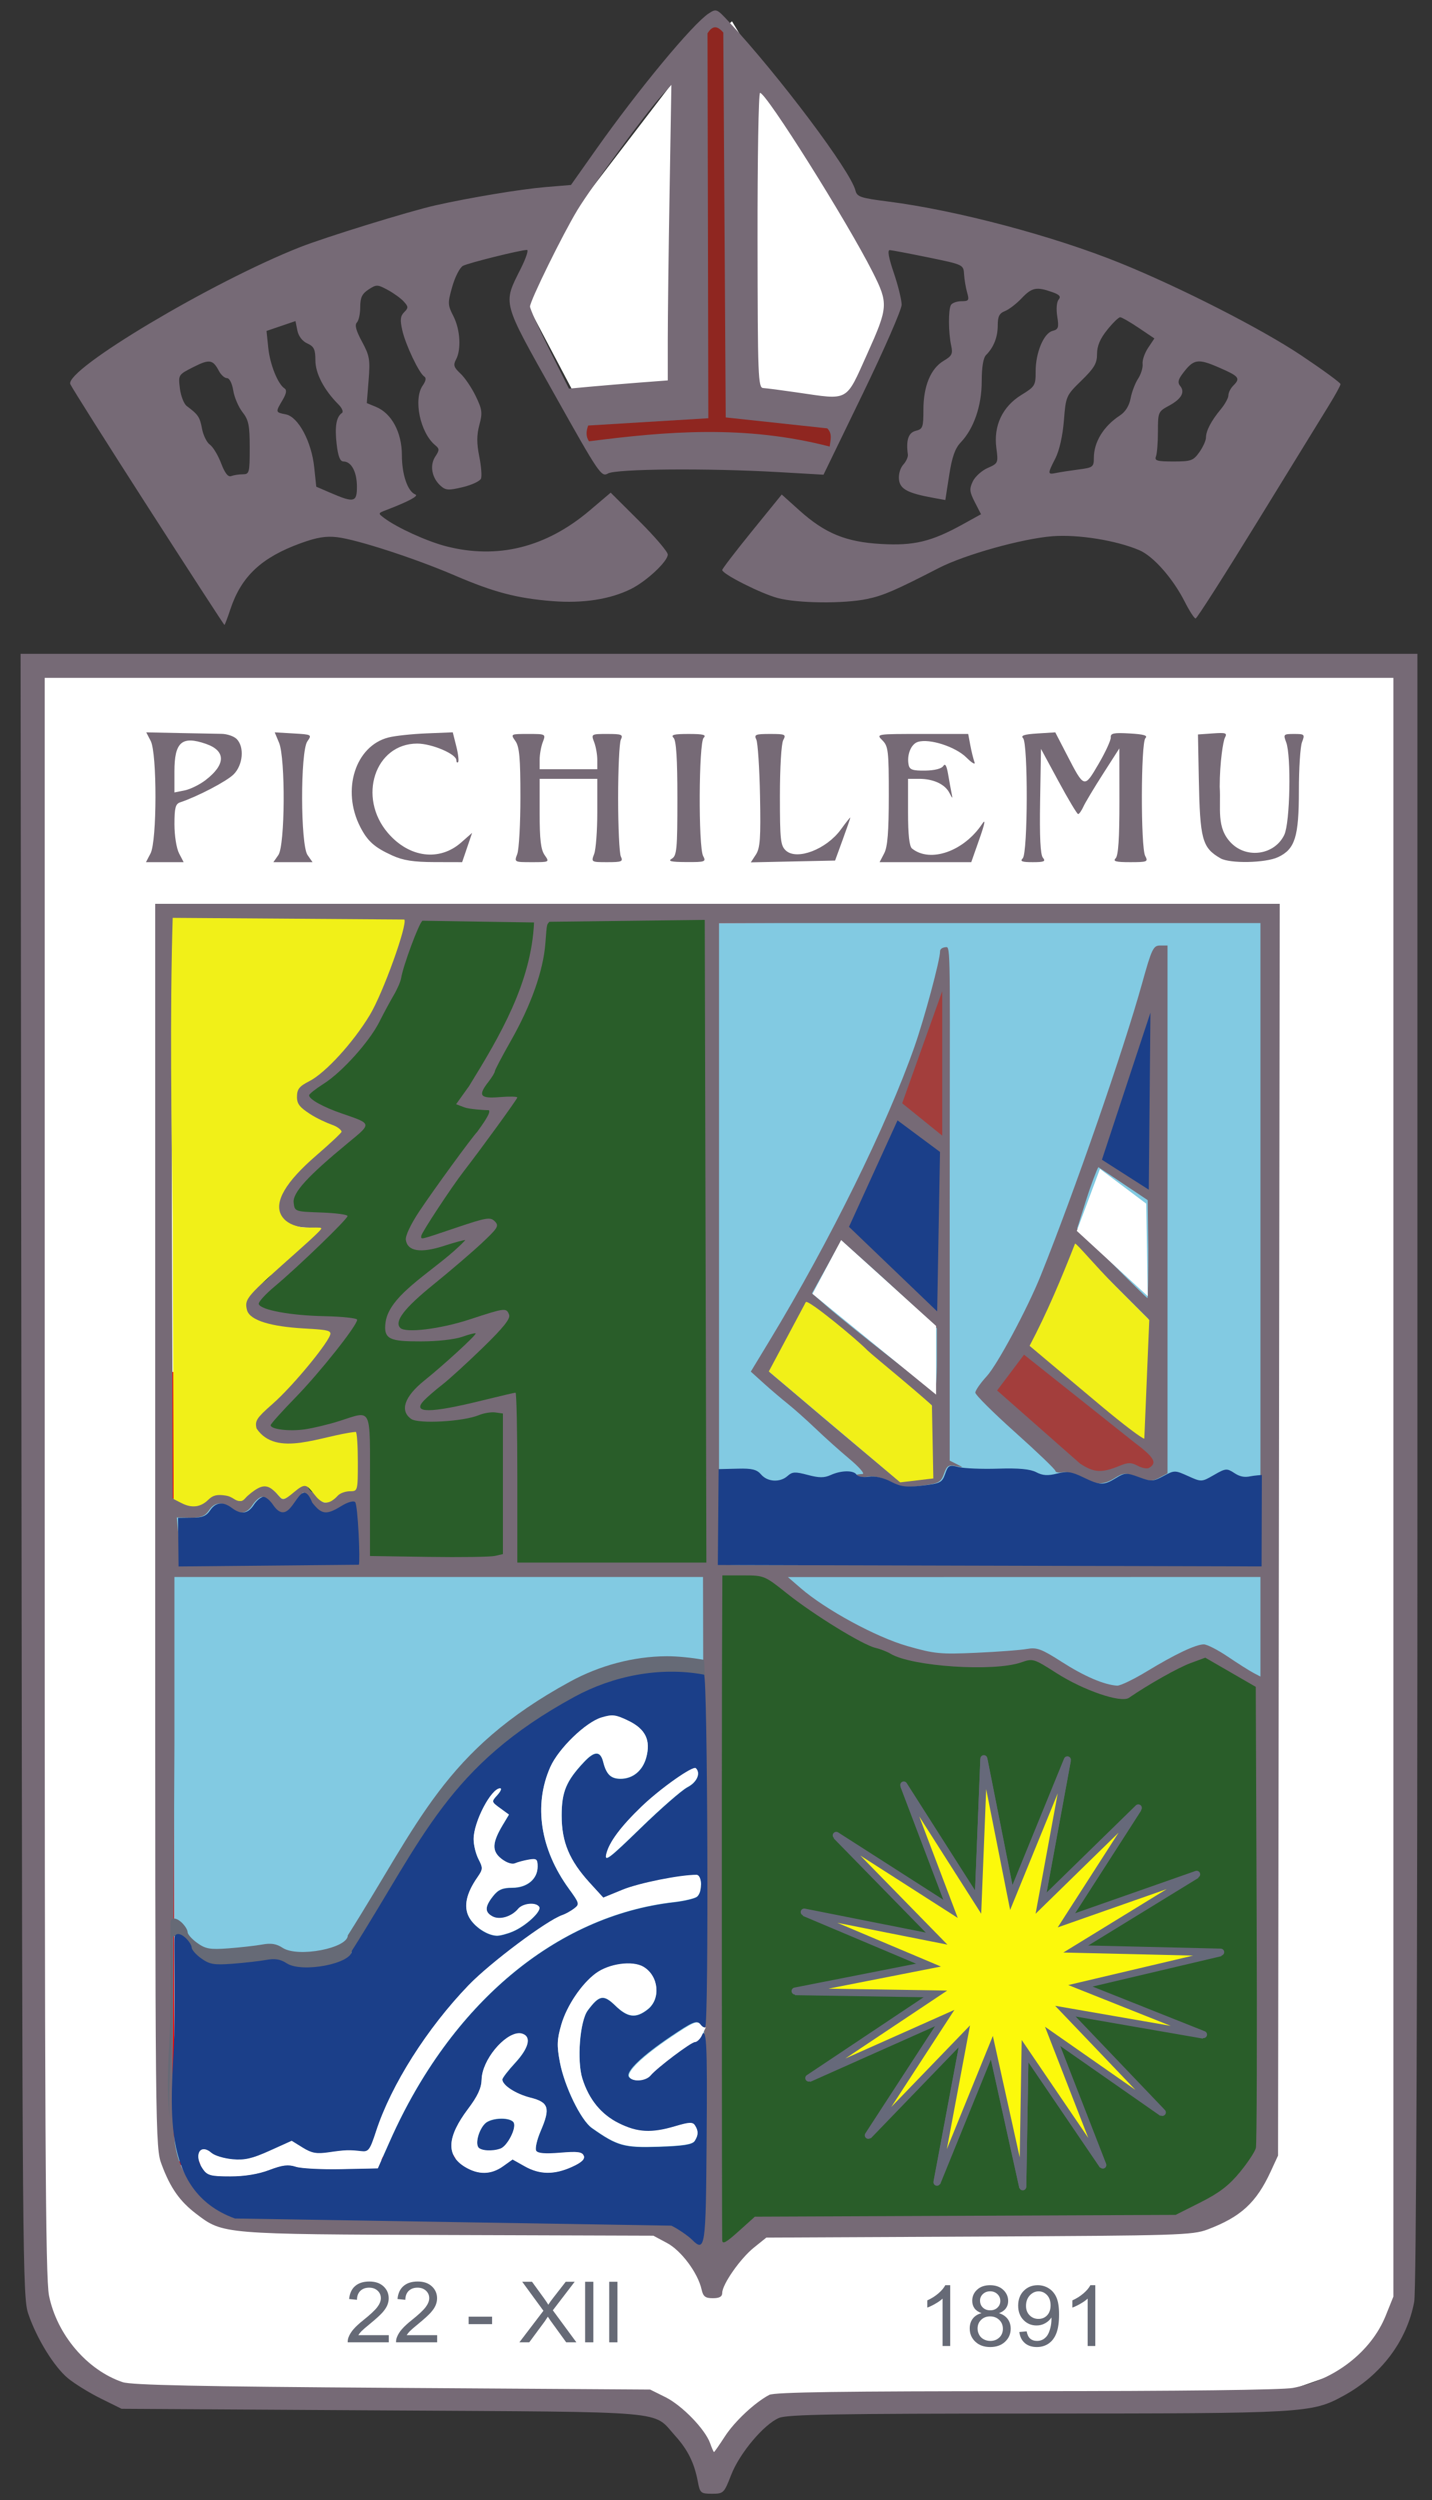 <?xml version="1.0" encoding="UTF-8" standalone="no"?>
<!-- Created with Inkscape (http://www.inkscape.org/) -->
<svg
   xmlns:dc="http://purl.org/dc/elements/1.1/"
   xmlns:cc="http://creativecommons.org/ns#"
   xmlns:rdf="http://www.w3.org/1999/02/22-rdf-syntax-ns#"
   xmlns:svg="http://www.w3.org/2000/svg"
   xmlns="http://www.w3.org/2000/svg"
   xmlns:sodipodi="http://sodipodi.sourceforge.net/DTD/sodipodi-0.dtd"
   xmlns:inkscape="http://www.inkscape.org/namespaces/inkscape"
   width="447"
   height="780"
   id="svg2"
   version="1.0"
   inkscape:version="0.46"
   sodipodi:docname="Coat_of_arms_of_Pichilemu_.svg"
   sodipodi:version="0.32"
   inkscape:output_extension="org.inkscape.output.svg.inkscape"
   inkscape:export-filename="C:\Documentos de Diego\Dibujos\Coat_of_arms_of_Pichilemu_.png"
   inkscape:export-xdpi="100.67114"
   inkscape:export-ydpi="100.67114">
  <rect width="100%" height="100%" fill="#333333" stroke="none"/>
  <defs
     id="defs4">
    <inkscape:perspective
       sodipodi:type="inkscape:persp3d"
       inkscape:vp_x="0 : 526.18109 : 1"
       inkscape:vp_y="0 : 1000 : 0"
       inkscape:vp_z="744.09448 : 526.18109 : 1"
       inkscape:persp3d-origin="372.04724 : 350.78739 : 1"
       id="perspective10" />
    <inkscape:perspective
       id="perspective2824"
       inkscape:persp3d-origin="0.5 : 0.33333333 : 1"
       inkscape:vp_z="1 : 0.5 : 1"
       inkscape:vp_y="0 : 1000 : 0"
       inkscape:vp_x="0 : 0.5 : 1"
       sodipodi:type="inkscape:persp3d" />
    <inkscape:perspective
       id="perspective3764"
       inkscape:persp3d-origin="0.5 : 0.33333333 : 1"
       inkscape:vp_z="1 : 0.5 : 1"
       inkscape:vp_y="0 : 1000 : 0"
       inkscape:vp_x="0 : 0.5 : 1"
       sodipodi:type="inkscape:persp3d" />
    <inkscape:perspective
       id="perspective3786"
       inkscape:persp3d-origin="0.5 : 0.33333333 : 1"
       inkscape:vp_z="1 : 0.5 : 1"
       inkscape:vp_y="0 : 1000 : 0"
       inkscape:vp_x="0 : 0.5 : 1"
       sodipodi:type="inkscape:persp3d" />
    <inkscape:perspective
       id="perspective3809"
       inkscape:persp3d-origin="0.5 : 0.33333333 : 1"
       inkscape:vp_z="1 : 0.5 : 1"
       inkscape:vp_y="0 : 1000 : 0"
       inkscape:vp_x="0 : 0.5 : 1"
       sodipodi:type="inkscape:persp3d" />
    <inkscape:perspective
       id="perspective3831"
       inkscape:persp3d-origin="0.5 : 0.33333333 : 1"
       inkscape:vp_z="1 : 0.5 : 1"
       inkscape:vp_y="0 : 1000 : 0"
       inkscape:vp_x="0 : 0.5 : 1"
       sodipodi:type="inkscape:persp3d" />
    <inkscape:perspective
       id="perspective3859"
       inkscape:persp3d-origin="0.5 : 0.33333333 : 1"
       inkscape:vp_z="1 : 0.5 : 1"
       inkscape:vp_y="0 : 1000 : 0"
       inkscape:vp_x="0 : 0.5 : 1"
       sodipodi:type="inkscape:persp3d" />
    <inkscape:perspective
       id="perspective3881"
       inkscape:persp3d-origin="0.5 : 0.33333333 : 1"
       inkscape:vp_z="1 : 0.5 : 1"
       inkscape:vp_y="0 : 1000 : 0"
       inkscape:vp_x="0 : 0.5 : 1"
       sodipodi:type="inkscape:persp3d" />
    <inkscape:perspective
       id="perspective3903"
       inkscape:persp3d-origin="0.5 : 0.33333333 : 1"
       inkscape:vp_z="1 : 0.5 : 1"
       inkscape:vp_y="0 : 1000 : 0"
       inkscape:vp_x="0 : 0.5 : 1"
       sodipodi:type="inkscape:persp3d" />
    <inkscape:perspective
       id="perspective3973"
       inkscape:persp3d-origin="0.5 : 0.33333333 : 1"
       inkscape:vp_z="1 : 0.5 : 1"
       inkscape:vp_y="0 : 1000 : 0"
       inkscape:vp_x="0 : 0.5 : 1"
       sodipodi:type="inkscape:persp3d" />
  </defs>
  <sodipodi:namedview
     id="base"
     pagecolor="#ffffff"
     bordercolor="#666666"
     borderopacity="1.0"
     inkscape:pageopacity="0.0"
     inkscape:pageshadow="2"
     inkscape:zoom="0.7396337"
     inkscape:cx="207.34667"
     inkscape:cy="455.81963"
     inkscape:document-units="px"
     inkscape:current-layer="g4026"
     showgrid="false"
     inkscape:window-width="1152"
     inkscape:window-height="778"
     inkscape:window-x="44"
     inkscape:window-y="0"
     inkscape:window-maximized="1"
     showguides="true"
     inkscape:guide-bbox="true" />
  <g
     inkscape:label="Capa 1"
     inkscape:groupmode="layer"
     id="layer1"
     transform="translate(-711.725,-50.545)">
    <g
       id="g4026"
       transform="translate(1384.264,507.239)">
      <path
         style="fill:#ffffff;fill-opacity:1;fill-rule:evenodd;stroke:none;stroke-width:1px;stroke-linecap:butt;stroke-linejoin:miter;stroke-opacity:1"
         d="M -456.216,-439.234 L -504.889,-375.689 L -508.945,-363.52 L -483.256,-314.848 L -408.895,-324.312 L -392.671,-364.872 L -444.048,-450.05 L -456.216,-439.234 z"
         id="path6450" />
      <path
         style="fill:#ffffff;fill-opacity:1;fill-rule:evenodd;stroke:none;stroke-width:1px;stroke-linecap:butt;stroke-linejoin:miter;stroke-opacity:1"
         d="M -663.322,-250.929 L -661.97,253.375 L -652.506,276.359 L -634.93,291.232 L -469.983,291.232 L -451.055,316.92 L -429.422,291.232 L -272.588,289.88 L -245.548,280.415 L -236.084,262.839 L -234.732,-249.577 L -663.322,-250.929 z"
         id="path6010" />
      <path
         id="path3849-8"
         d="M -618.945,-28.11 L -444.348,-28.79 L -445.357,214.14 L -618.693,218.218 L -618.945,-28.11 L -618.945,-28.11 z"
         style="fill:#82cae2;fill-opacity:1;stroke:#ff0000;stroke-width:1.159px;stroke-linecap:butt;stroke-linejoin:miter;marker:none;stroke-miterlimit:4;stroke-dasharray:none;stroke-dashoffset:0;stroke-opacity:1;visibility:visible;display:inline;overflow:visible;enable-background:accumulate" />
      <path
         id="path3849"
         d="M -450.188,-169.324 L -275.591,-170.004 L -276.6,72.927 L -449.935,77.004 L -450.188,-169.324 z"
         style="fill:#82cae2;fill-opacity:1;stroke:#ff0000;stroke-width:1.159px;stroke-linecap:butt;stroke-linejoin:miter;marker:none;stroke-miterlimit:4;stroke-dasharray:none;stroke-dashoffset:0;stroke-opacity:1;visibility:visible;display:inline;overflow:visible;enable-background:accumulate" />
      <path
         sodipodi:nodetypes="cscccsscccccssssssccssscccccccsscccsscccccsscccccccscccssccccccccscccssccccssssssssssssssssssssssssssscccssssssssssscccsssssssssssssssscccsscccccccssssscccscccsssssccccccccccccccccccccssscccssscccssscccsccsccccccccccccscccccscccsssssscccccssccccccccccccsccccccccsssssssssssssssscccsssssssscccccccccccsssscccccccccccccccccscccccccscccsssscccccccccssscccccssssssscccccsscccssssscccssssssscccccccscccssssssssscccssccccccccccssssssscccsscccssccccccscccsssssccccsscccssssssssssssssssscccscccssssssssssssssscccssssssssssssssscccssssssssssssssssssssssssssscccssssscccssssssssccccssssscccccsssccccccssssssssssscccsssscccssssssscccsssssssssscccscsscccccccssccccc"
         style="fill:#766a76;fill-opacity:1"
         d="M -454.704,317.528 C -455.799,311.679 -457.826,307.579 -461.79,303.191 C -468.984,295.228 -461.954,295.837 -553.092,295.278 L -634.592,294.778 L -641.092,291.562 C -644.667,289.794 -649.275,286.952 -651.332,285.248 C -655.667,281.656 -661.051,272.923 -663.704,265.178 C -665.483,259.988 -665.565,249.838 -665.835,3.528 L -666.115,-252.722 L -448.104,-252.722 L -230.093,-252.722 L -230.093,1.642 C -230.093,167.226 -230.442,257.885 -231.094,261.392 C -233.367,273.616 -241.446,284.343 -253.198,290.739 C -263.109,296.133 -264.991,296.242 -348.875,296.261 C -411.555,296.275 -426.765,296.534 -429.375,297.631 C -434.097,299.617 -441.688,308.656 -444.309,315.416 C -446.515,321.104 -446.693,321.278 -450.292,321.278 C -453.787,321.278 -454.042,321.061 -454.704,317.528 L -454.704,317.528 z M -446.275,303.41 C -443.234,298.717 -436.949,292.836 -432.408,290.434 C -430.81,289.588 -409.311,289.278 -352.295,289.278 C -304.308,289.278 -272.296,288.892 -268.979,288.273 C -255.945,285.84 -244.508,276.945 -239.989,265.727 L -237.593,259.778 L -237.593,7.278 L -237.593,-245.222 L -448.092,-245.222 L -658.592,-245.222 L -658.592,3.778 C -658.592,208.991 -658.355,253.954 -657.241,259.466 C -654.78,271.646 -645.351,282.727 -634.27,286.464 C -631.52,287.392 -610.291,287.84 -550.092,288.241 L -469.592,288.778 L -464.822,291.148 C -459.627,293.728 -452.423,301.155 -450.872,305.528 C -450.336,307.041 -449.792,308.278 -449.663,308.278 C -449.534,308.278 -448.01,306.087 -446.275,303.41 z M -453.546,257.528 C -454.689,252.401 -459.881,245.431 -464.327,243.056 L -468.592,240.778 L -532.472,240.561 C -603.065,240.322 -602.931,240.333 -611.265,233.977 C -616.443,230.028 -619.334,225.92 -622.055,218.648 C -624.079,213.239 -624.092,211.933 -624.092,19.241 L -624.092,-174.722 L -448.58,-174.722 L -273.068,-174.722 L -273.33,20.528 L -273.593,215.778 L -275.873,220.723 C -280.368,230.472 -285.203,234.914 -295.593,238.838 C -300.277,240.607 -304.785,240.747 -366.959,241.049 L -433.326,241.371 L -437.216,244.497 C -441.454,247.904 -447.092,255.963 -447.092,258.616 C -447.092,259.786 -447.957,260.278 -450.013,260.278 C -452.384,260.278 -453.049,259.76 -453.546,257.528 L -453.546,257.528 z M -452.345,211.195 L -452.78,175.632 L -453.092,35.278 L -535.592,35.278 L -618.092,35.278 L -618.092,87.19 L -618.508,178.278 C -619.158,211.29 -618.66,215.602 -613.219,224.08 C -611.049,227.463 -608.408,229.921 -604.823,231.896 L -599.592,234.778 L -533.092,235.278 C -472.147,235.736 -466.277,235.926 -462.819,237.551 C -460.744,238.526 -458.129,240.242 -457.007,241.364 C -452.799,245.571 -452.606,244.318 -452.345,211.195 z M -353.868,195.339 L -353.593,178.949 L -344.19,193.128 C -339.019,200.926 -334.605,207.124 -334.382,206.901 C -334.159,206.678 -336.531,199.9 -339.654,191.839 C -342.776,183.778 -345.123,176.975 -344.87,176.722 C -344.617,176.469 -339.501,179.568 -333.501,183.608 C -327.501,187.649 -321.243,191.81 -319.593,192.855 C -317.943,193.899 -321.86,189.153 -328.299,182.306 C -334.738,175.46 -339.837,169.69 -339.632,169.484 C -339.312,169.164 -315.473,173.477 -309.593,174.919 C -305.167,176.004 -310.923,173.187 -323.343,168.191 C -330.355,165.37 -336.093,162.709 -336.093,162.278 C -336.093,161.847 -335.08,161.263 -333.843,160.979 C -314.017,156.433 -304.093,153.813 -304.093,153.124 C -304.093,152.659 -311.491,152.278 -320.534,152.278 C -329.576,152.278 -337.181,151.941 -337.433,151.528 C -337.685,151.116 -332.51,147.178 -325.932,142.778 C -319.354,138.378 -313.495,134.216 -312.911,133.53 C -311.664,132.062 -314.362,132.959 -329.863,139.166 C -335.511,141.427 -340.349,143.278 -340.613,143.278 C -342.161,143.278 -340.292,139.594 -334.018,130.278 C -323.635,114.861 -323.754,114.711 -336.475,127.187 C -342.873,133.462 -348.311,138.393 -348.56,138.144 C -348.808,137.896 -347.671,130.538 -346.033,121.793 C -344.394,113.048 -343.175,105.536 -343.323,105.1 C -343.471,104.663 -346.462,111.049 -349.97,119.292 C -353.477,127.534 -356.649,134.278 -357.019,134.278 C -357.388,134.278 -359.244,126.741 -361.142,117.528 C -363.04,108.316 -364.718,101.678 -364.872,102.778 C -365.025,103.878 -365.475,111.935 -365.872,120.683 L -366.593,136.587 L -375.512,122.936 C -380.418,115.428 -384.607,109.459 -384.821,109.673 C -385.034,109.887 -382.933,116.028 -380.151,123.321 C -377.369,130.614 -375.093,136.963 -375.093,137.429 C -375.093,139.318 -378.063,137.96 -387.592,131.715 C -393.092,128.111 -398.485,124.666 -399.575,124.06 C -400.666,123.454 -396.688,128.239 -390.734,134.694 C -384.781,141.148 -380.078,146.597 -380.284,146.803 C -380.49,147.009 -386.043,146.116 -392.625,144.819 C -408.116,141.767 -412.092,141.103 -412.092,141.565 C -412.092,141.773 -405.567,144.778 -397.592,148.244 C -389.617,151.71 -383.092,154.835 -383.092,155.19 C -383.092,155.545 -390.855,157.397 -400.342,159.307 L -417.592,162.778 L -410.092,163.397 C -405.967,163.738 -397.953,164.075 -392.283,164.147 C -386.613,164.219 -382.204,164.65 -382.486,165.105 C -382.767,165.56 -388.531,169.679 -395.295,174.258 C -402.058,178.838 -408.012,182.958 -408.525,183.414 C -410.09,184.806 -404.218,182.812 -390.724,177.371 C -383.647,174.517 -377.698,172.339 -377.505,172.532 C -377.312,172.725 -380.999,178.639 -385.697,185.673 C -390.396,192.708 -394.08,198.623 -393.886,198.818 C -393.691,199.013 -388.708,194.395 -382.813,188.557 C -376.918,182.719 -371.818,178.22 -371.478,178.559 C -370.987,179.05 -373.637,194.634 -376.658,209.028 C -376.918,210.266 -376.947,211.278 -376.723,211.278 C -376.499,211.278 -373.238,204.331 -369.476,195.84 C -365.713,187.349 -362.558,180.487 -362.463,180.59 C -362.369,180.694 -360.803,188.086 -358.982,197.018 C -357.162,205.951 -355.329,212.915 -354.908,212.494 C -354.488,212.074 -354.02,204.354 -353.868,195.339 L -353.868,195.339 L -353.868,195.339 z M -314.535,64.711 C -305.741,59.372 -299.323,56.331 -296.788,56.3 C -295.795,56.288 -292.42,58.01 -289.288,60.126 C -286.155,62.243 -282.58,64.508 -281.343,65.161 L -279.093,66.348 L -279.093,50.813 L -279.093,35.278 L -352.843,35.293 L -426.592,35.308 L -422.592,38.771 C -414.826,45.495 -399.09,54.034 -389.316,56.829 C -380.832,59.255 -378.994,59.435 -367.816,58.929 C -361.093,58.624 -353.974,58.087 -351.996,57.735 C -348.863,57.178 -347.449,57.703 -341.046,61.808 C -334.103,66.259 -327.799,68.957 -323.826,69.179 C -322.854,69.234 -318.673,67.223 -314.535,64.711 L -314.535,64.711 L -314.535,64.711 z M -562.074,11.901 C -562.573,11.4 -564.329,12.515 -566.298,13.732 C -570.934,16.597 -572.507,15.841 -575.452,12.078 L -577.956,8.878 L -579.774,12.072 C -582.019,16.014 -585.368,16.313 -587.684,12.778 C -588.585,11.403 -589.935,10.278 -590.684,10.278 C -591.433,10.278 -592.783,11.403 -593.684,12.778 C -595.532,15.598 -597.683,15.902 -600.534,13.746 C -603.292,11.66 -605.614,11.926 -607.344,14.528 C -608.467,16.217 -609.807,16.778 -612.714,16.778 L -617.346,16.715 L -616.094,30.335 L -614.379,31.458 C -585.908,24.441 -562.181,41.835 -562.074,11.901 L -562.074,11.901 z M -279.934,31.018 L -279.093,3.187 L -279.093,-84.377 L -279.093,-168.722 L -363.593,-168.722 L -448.092,-168.722 L -448.092,-85.082 L -448.092,1.401 L -448.092,16.279 L -448.092,31.157 L -444.342,31.468 C -440.071,31.821 -280.943,31.386 -279.934,31.018 z M -395.107,5.413 C -397.253,4.264 -399.796,3.725 -401.724,4.009 C -403.446,4.263 -405.16,3.977 -405.533,3.374 C -416.031,10.402 -412.684,3.74 -403.2,3.131 C -402.645,2.937 -404.531,0.826 -407.392,-1.56 C -410.252,-3.946 -414.969,-8.169 -417.874,-10.944 C -420.779,-13.72 -424.745,-17.254 -426.689,-18.799 C -428.633,-20.343 -432.012,-23.223 -434.199,-25.199 L -438.175,-28.791 L -432.284,-38.506 C -413.545,-69.411 -395.601,-105.806 -387.063,-130.222 C -383.914,-139.229 -379.093,-157.196 -379.093,-159.927 C -379.093,-160.914 -377.849,-161.217 -377.024,-161.217 C -375.703,-161.217 -376.093,-152.128 -376.093,-81.375 L -376.093,-1.028 L -373.843,0.099 C -371.673,1.185 -371.686,1.205 -374.218,0.674 C -376.44,0.208 -377,0.573 -377.863,3.051 C -378.743,5.575 -379.537,6.067 -383.628,6.628 C -390.457,7.564 -391.244,7.481 -395.107,5.413 L -395.107,5.413 z M -381.453,4.278 C -380.392,4.278 -385.092,1.252 -385.092,-6.936 C -385.092,-15.722 -380.386,-17.008 -381.888,-18.472 L -421.135,-50.195 C -421.247,-48.069 -429.1,-27.127 -432.482,-28.857 C -433.05,-29.147 -428.442,-25.409 -424.592,-22.104 C -420.742,-18.8 -411.785,-11.236 -404.687,-5.295 L -391.781,5.507 L -387.297,4.893 C -384.831,4.555 -382.201,4.278 -381.453,4.278 L -381.453,4.278 z M -380.092,-32.503 L -380.092,-42.285 L -385.842,-47.798 C -389.005,-50.831 -395.715,-57.006 -400.754,-61.522 L -409.917,-69.732 L -414.497,-61.477 L -419.077,-53.222 L -414.499,-49.222 C -407.788,-43.359 -381.718,-22.894 -380.842,-22.801 C -380.43,-22.758 -380.092,-27.124 -380.092,-32.503 L -380.092,-32.503 z M -380.092,-73.047 C -380.092,-96.118 -380.196,-97.471 -382.105,-99.297 C -388.975,-99.499 -391.086,-109.548 -395.579,-99.722 C -396.606,-97.247 -398.22,-93.422 -399.166,-91.222 C -404.263,-79.364 -406.092,-74.636 -406.092,-73.32 C -384.504,-61.785 -380.245,-32.782 -380.092,-73.047 L -380.092,-73.047 z M -335.093,4.12 C -337.018,3.067 -339.605,2.385 -340.843,2.603 C -342.08,2.822 -343.093,2.636 -343.093,2.191 C -343.093,1.745 -348.718,-3.651 -355.593,-9.801 C -362.468,-15.951 -368.093,-21.542 -368.093,-22.227 C -368.093,-22.911 -366.489,-25.215 -364.53,-27.346 C -361.209,-30.958 -351.822,-48.448 -347.689,-58.722 C -337.104,-85.039 -321.898,-128.849 -316.017,-149.972 C -313.039,-160.668 -312.537,-161.722 -310.419,-161.722 L -308.093,-161.722 L -308.093,-79.391 L -308.093,2.94 L -310.644,4.306 C -312.827,5.474 -313.802,5.449 -317.394,4.13 C -321.293,2.699 -321.807,2.72 -324.593,4.428 C -328.257,6.675 -330.541,6.608 -335.093,4.12 z M -314.053,-45.222 L -336.936,-68.033 C -339.906,-56.466 -343.847,-45.546 -351.074,-36.817 L -315.593,-8.142 L -314.053,-45.222 L -314.053,-45.222 z M -314.092,-67.191 L -314.282,-82.282 L -329.675,-92.576 C -330.058,-92.109 -331.95,-87.226 -333.494,-82.343 L -336.301,-73.463 L -325.464,-62.593 C -319.503,-56.614 -314.506,-51.722 -314.359,-51.722 C -314.213,-51.722 -314.092,-58.683 -314.092,-67.191 z M -315.266,-113.168 C -315.289,-134.896 -313.329,-139.712 -314.21,-138.192 L -327.61,-95.293 C -324.205,-92.626 -317.63,-89.857 -314.279,-85.945 L -315.266,-113.168 z M -608.092,11.278 C -605.757,8.943 -602.27,8.697 -599.563,10.676 C -597.895,11.895 -597.455,11.851 -596.121,10.333 C -595.28,9.376 -593.551,8.04 -592.279,7.366 C -589.852,6.079 -588.222,6.738 -585.344,10.168 C -584.261,11.459 -583.726,11.301 -581.289,8.967 C -577.72,5.547 -576.718,5.59 -574.092,9.278 C -571.567,12.825 -571.115,12.9 -568.092,10.278 C -566.824,9.178 -564.73,8.278 -563.439,8.278 C -561.151,8.278 -561.092,8.055 -561.092,-0.722 C -561.092,-5.672 -561.43,-9.717 -561.842,-9.711 C -562.255,-9.705 -564.656,-9.074 -567.179,-8.308 C -580.183,-4.361 -591.285,-5.658 -592.699,-11.29 C -593.297,-13.671 -592.699,-14.583 -587.642,-19.02 C -580.878,-24.953 -568.853,-39.526 -569.653,-40.82 C -569.96,-41.316 -573.027,-41.722 -576.47,-41.722 C -583.427,-41.722 -592.174,-43.946 -594.546,-46.318 C -597.335,-49.107 -596.303,-51.757 -590.355,-57.084 C -587.199,-59.91 -581.912,-64.801 -578.605,-67.953 L -572.592,-73.684 L -575.777,-73.703 C -589.537,-73.785 -588.795,-83.764 -574.086,-96.454 C -569.772,-100.176 -566.208,-103.515 -566.167,-103.874 C -566.126,-104.233 -567.555,-105.036 -569.342,-105.658 C -571.13,-106.281 -574.28,-107.906 -576.342,-109.27 C -579.275,-111.21 -580.092,-112.397 -580.092,-114.716 C -580.092,-117.147 -579.402,-118.033 -576.261,-119.636 C -571.209,-122.213 -562.581,-131.637 -557.361,-140.279 C -553.194,-147.177 -545.697,-167.274 -546.691,-168.882 C -546.977,-169.344 -563.139,-169.722 -582.606,-169.722 L -618.002,-169.722 L -618.582,-166.472 C -618.9,-164.684 -619.033,-124.085 -618.877,-76.251 L -618.592,10.719 L -616.092,11.984 C -612.557,13.772 -610.396,13.581 -608.092,11.278 L -608.092,11.278 z M -625.539,-190.472 C -623.53,-194.324 -623.491,-221.658 -625.489,-225.522 L -626.886,-228.222 L -616.739,-228.01 C -611.159,-227.893 -605.162,-227.78 -603.414,-227.76 C -601.666,-227.739 -599.528,-227.015 -598.664,-226.15 C -596.195,-223.681 -596.676,-218.048 -599.606,-215.118 C -601.776,-212.947 -610.86,-208.199 -616.343,-206.369 C -617.762,-205.895 -618.091,-204.6 -618.086,-199.503 C -618.086,-196.004 -617.445,-192.004 -616.646,-190.472 L -615.211,-187.722 L -621.093,-187.722 L -626.974,-187.722 L -625.539,-190.472 L -625.539,-190.472 L -625.539,-190.472 z M -608.439,-213.271 C -602.04,-218.152 -601.958,-222.433 -608.221,-224.617 C -615.761,-227.245 -618.092,-225.216 -618.092,-216.026 L -618.092,-209.472 L -614.926,-210.105 C -613.184,-210.454 -610.265,-211.878 -608.439,-213.271 L -608.439,-213.271 z M -585.649,-189.944 C -583.56,-192.927 -583.398,-220.127 -585.44,-225.004 L -586.787,-228.222 L -580.945,-227.883 C -575.203,-227.551 -575.129,-227.508 -576.598,-225.411 C -578.813,-222.248 -578.762,-193.123 -576.536,-189.944 L -574.979,-187.722 L -581.092,-187.722 L -587.206,-187.722 L -585.649,-189.944 L -585.649,-189.944 z M -550.074,-189.799 C -555.658,-192.332 -557.812,-194.256 -560.115,-198.768 C -565.974,-210.247 -561.626,-223.968 -551.29,-226.623 C -549.256,-227.145 -543.906,-227.721 -539.399,-227.902 L -531.206,-228.232 L -530.104,-223.855 C -529.498,-221.448 -529.248,-219.233 -529.547,-218.934 C -529.847,-218.634 -530.092,-218.904 -530.092,-219.535 C -530.092,-221.466 -537.763,-224.722 -542.303,-224.718 C -555.499,-224.707 -560.997,-207.98 -551.466,-196.845 C -544.851,-189.117 -535.403,-187.876 -528.607,-193.843 L -525.165,-196.865 L -526.723,-192.294 L -528.28,-187.722 L -536.936,-187.744 C -543.468,-187.761 -546.693,-188.265 -550.074,-189.799 L -550.074,-189.799 L -550.074,-189.799 z M -511.068,-190.287 C -510.531,-191.698 -510.092,-199.698 -510.092,-208.065 C -510.092,-220.214 -510.406,-223.724 -511.649,-225.499 C -513.202,-227.716 -513.191,-227.722 -507.674,-227.722 C -502.149,-227.722 -502.143,-227.719 -503.117,-225.157 C -503.654,-223.746 -504.092,-221.271 -504.092,-219.657 L -504.092,-216.722 L -495.092,-216.722 L -486.092,-216.722 L -486.092,-219.657 C -486.092,-221.271 -486.531,-223.746 -487.068,-225.157 C -488.035,-227.702 -488.003,-227.722 -482.961,-227.722 C -478.461,-227.722 -477.977,-227.521 -478.735,-225.972 C -479.207,-225.009 -479.592,-216.797 -479.592,-207.722 C -479.592,-198.647 -479.207,-190.434 -478.735,-189.472 C -477.977,-187.922 -478.461,-187.722 -482.961,-187.722 C -488.003,-187.722 -488.035,-187.742 -487.068,-190.287 C -486.531,-191.698 -486.092,-197.548 -486.092,-203.287 L -486.092,-213.722 L -495.092,-213.722 L -504.092,-213.722 L -504.092,-202.944 C -504.092,-194.808 -503.711,-191.622 -502.536,-189.944 C -500.983,-187.728 -500.994,-187.722 -506.511,-187.722 C -512.036,-187.722 -512.042,-187.725 -511.068,-190.287 z M -462.842,-188.802 C -461.28,-189.712 -461.092,-191.722 -461.092,-207.572 C -461.092,-220.044 -461.449,-225.679 -462.292,-226.522 C -463.226,-227.455 -462.181,-227.722 -457.592,-227.722 C -453.004,-227.722 -451.959,-227.455 -452.892,-226.522 C -454.427,-224.987 -454.573,-192.488 -453.057,-189.656 C -452.084,-187.838 -452.399,-187.724 -458.307,-187.752 C -463.065,-187.775 -464.167,-188.03 -462.842,-188.802 z M -436.586,-190.091 C -435.264,-192.109 -435.047,-195.2 -435.3,-208.371 C -435.468,-217.089 -435.988,-225.009 -436.456,-225.972 C -437.209,-227.522 -436.719,-227.722 -432.164,-227.722 C -427.39,-227.722 -427.096,-227.583 -428.057,-225.788 C -428.642,-224.694 -429.092,-217.153 -429.092,-208.443 C -429.092,-194.623 -428.898,-192.856 -427.21,-191.328 C -423.754,-188.201 -414.53,-191.754 -410.05,-197.939 C -408.423,-200.185 -407.1,-201.842 -407.109,-201.622 C -407.119,-201.402 -408.193,-198.297 -409.497,-194.722 L -411.867,-188.222 L -425.022,-187.943 L -438.177,-187.663 L -436.586,-190.091 L -436.586,-190.091 z M -396.539,-190.472 C -395.477,-192.508 -395.103,-197.18 -395.099,-208.472 C -395.089,-222.393 -395.267,-223.896 -397.092,-225.722 C -399.092,-227.722 -399.092,-227.722 -384.704,-227.722 L -370.315,-227.722 L -369.645,-224.151 C -369.277,-222.187 -368.69,-219.824 -368.342,-218.901 C -367.993,-217.977 -369.131,-218.636 -370.87,-220.365 C -374.279,-223.753 -382.445,-226.38 -386.032,-225.241 C -388.18,-224.559 -389.53,-221.178 -388.902,-218.051 C -388.605,-216.572 -387.617,-216.235 -383.735,-216.29 C -380.826,-216.331 -378.604,-216.894 -378.093,-217.72 C -377.513,-218.66 -377.044,-217.862 -376.584,-215.153 C -376.218,-212.991 -375.73,-210.322 -375.5,-209.222 C -375.117,-207.388 -375.174,-207.399 -376.189,-209.358 C -377.587,-212.055 -381.197,-213.722 -385.639,-213.722 L -389.092,-213.722 L -389.092,-203.344 C -389.092,-196.242 -388.698,-192.651 -387.842,-191.967 C -382.135,-187.401 -371.598,-191.127 -365.914,-199.722 C -364.817,-201.379 -365.119,-199.779 -366.809,-194.972 L -369.359,-187.722 L -383.666,-187.722 L -397.974,-187.722 L -396.539,-190.472 L -396.539,-190.472 z M -353.293,-188.922 C -351.687,-190.527 -351.597,-224.826 -353.195,-226.423 C -353.997,-227.226 -352.779,-227.62 -348.714,-227.873 L -343.133,-228.222 L -339.51,-221.222 C -334.046,-210.662 -334.117,-210.683 -329.604,-218.397 C -327.454,-222.073 -325.749,-225.787 -325.815,-226.651 C -325.915,-227.953 -324.904,-228.163 -319.908,-227.878 C -315.506,-227.626 -314.179,-227.236 -314.987,-226.428 C -316.434,-224.981 -316.497,-192.345 -315.058,-189.656 C -314.091,-187.848 -314.398,-187.722 -319.758,-187.722 C -324.219,-187.722 -325.227,-187.989 -324.293,-188.922 C -323.455,-189.76 -323.099,-195.112 -323.111,-206.672 L -323.129,-223.222 L -328.219,-215.282 C -331.019,-210.915 -333.783,-206.302 -334.362,-205.032 C -334.941,-203.761 -335.68,-202.723 -336.004,-202.725 C -336.328,-202.727 -339.069,-207.304 -342.094,-212.896 L -347.594,-223.063 L -347.869,-206.776 C -348.058,-195.614 -347.783,-190.053 -346.996,-189.105 C -346.049,-187.964 -346.605,-187.722 -350.171,-187.722 C -353.533,-187.722 -354.227,-187.989 -353.294,-188.922 L -353.293,-188.922 L -353.293,-188.922 z M -291.58,-188.935 C -297.291,-192.246 -297.968,-194.748 -298.332,-213.894 L -298.593,-227.566 L -293.94,-227.894 C -289.837,-228.183 -289.394,-228.023 -290.19,-226.538 C -290.686,-225.611 -291.807,-219.025 -291.807,-211.246 C -291.367,-204.515 -292.992,-198.468 -288.169,-193.645 C -283.204,-188.679 -274.592,-190.043 -271.641,-196.262 C -269.85,-200.036 -269.437,-220.867 -271.068,-225.157 C -271.998,-227.603 -271.883,-227.722 -268.593,-227.722 C -265.302,-227.722 -265.187,-227.603 -266.117,-225.157 C -266.654,-223.746 -267.093,-216.952 -267.093,-210.058 C -267.093,-195.606 -268.277,-191.811 -273.571,-189.299 C -277.465,-187.451 -288.631,-187.225 -291.58,-188.935 L -291.58,-188.935 L -291.58,-188.935 z M -626.337,-298.472 C -639.332,-318.684 -650.248,-335.961 -650.594,-336.863 C -652.319,-341.364 -606.485,-368.688 -579.001,-379.543 C -570.993,-382.705 -544.708,-390.823 -536.592,-392.64 C -525.767,-395.064 -509.949,-397.687 -502.325,-398.323 L -494.31,-398.991 L -486.478,-410.074 C -473.25,-428.795 -456.331,-449.209 -451.327,-452.488 C -448.973,-454.03 -448.779,-453.956 -445.244,-450.149 C -429.227,-432.904 -407.052,-403.392 -405.517,-397.278 C -405.016,-395.282 -403.95,-394.922 -395.275,-393.816 C -373.986,-391.103 -343.723,-383.081 -322.813,-374.608 C -304.04,-367.001 -278.72,-354.09 -266.343,-345.812 C -259.605,-341.306 -254.093,-337.274 -254.093,-336.852 C -254.093,-336.43 -255.78,-333.359 -257.843,-330.027 C -259.905,-326.695 -269.918,-310.422 -280.093,-293.864 C -290.268,-277.307 -298.922,-263.751 -299.326,-263.741 C -299.729,-263.73 -301.251,-266.074 -302.708,-268.949 C -306.404,-276.244 -312.507,-283.17 -316.888,-285.043 C -324.058,-288.108 -335.945,-290.021 -343.989,-289.406 C -353.4,-288.686 -371.39,-283.66 -379.507,-279.482 C -393.098,-272.487 -396.827,-270.879 -401.892,-269.825 C -409.179,-268.308 -423.525,-268.461 -429.763,-270.122 C -435.013,-271.52 -447.092,-277.617 -447.092,-278.869 C -447.092,-279.246 -442.913,-284.698 -437.806,-290.985 L -428.519,-302.417 L -423.056,-297.508 C -415.023,-290.291 -408.524,-287.616 -397.488,-286.985 C -387.238,-286.399 -381.789,-287.715 -371.954,-293.151 L -366.316,-296.268 L -368.244,-300.026 C -369.908,-303.27 -369.996,-304.156 -368.882,-306.503 C -368.173,-307.998 -366.085,-309.885 -364.243,-310.695 C -360.957,-312.14 -360.906,-312.258 -361.531,-316.967 C -362.446,-323.867 -359.609,-329.868 -353.725,-333.477 C -349.473,-336.084 -349.249,-336.451 -349.265,-340.778 C -349.286,-346.632 -346.752,-352.737 -344.001,-353.456 C -342.145,-353.941 -341.962,-354.502 -342.517,-357.978 C -342.886,-360.281 -342.706,-362.482 -342.09,-363.225 C -341.283,-364.198 -341.79,-364.769 -344.21,-365.613 C -349.037,-367.296 -350.459,-366.996 -353.655,-363.621 C -355.271,-361.916 -357.605,-360.127 -358.843,-359.646 C -360.596,-358.965 -361.093,-357.979 -361.093,-355.181 C -361.093,-351.514 -362.356,-348.315 -364.75,-345.921 C -365.612,-345.06 -366.093,-342.127 -366.093,-337.733 C -366.093,-330.127 -368.55,-322.974 -372.636,-318.688 C -374.426,-316.811 -375.363,-314.154 -376.253,-308.427 L -377.455,-300.699 L -381.023,-301.344 C -389.17,-302.817 -391.576,-304.08 -391.917,-307.06 C -392.104,-308.693 -391.545,-310.669 -390.601,-311.712 C -389.698,-312.71 -389.043,-314.133 -389.145,-314.874 C -389.762,-319.374 -388.989,-321.71 -386.692,-322.286 C -384.491,-322.839 -384.292,-323.387 -384.292,-328.92 C -384.292,-336.26 -382.008,-341.75 -377.959,-344.142 C -375.385,-345.662 -375.064,-346.313 -375.624,-348.867 C -376.519,-352.94 -376.556,-360.163 -375.689,-361.565 C -375.296,-362.201 -373.827,-362.722 -372.425,-362.722 C -370.121,-362.722 -369.951,-362.987 -370.657,-365.472 C -371.087,-366.984 -371.516,-369.551 -371.61,-371.176 C -371.78,-374.107 -371.863,-374.146 -382.687,-376.368 C -388.685,-377.599 -394.128,-378.632 -394.783,-378.664 C -395.579,-378.703 -395.166,-376.349 -393.533,-371.547 C -392.19,-367.6 -391.092,-363.133 -391.092,-361.62 C -391.092,-360.107 -396.579,-347.558 -403.284,-333.735 L -415.476,-308.601 L -429.534,-309.411 C -451.472,-310.676 -480.204,-310.444 -482.758,-308.982 C -484.84,-307.79 -485.488,-308.749 -499.54,-333.799 C -515.994,-363.131 -515.603,-361.656 -509.941,-372.972 C -508.358,-376.134 -507.502,-378.722 -508.039,-378.722 C -510.009,-378.722 -526.32,-374.67 -528.026,-373.757 C -528.995,-373.239 -530.492,-370.338 -531.353,-367.31 C -532.83,-362.118 -532.81,-361.592 -531.006,-358.052 C -528.879,-353.881 -528.508,-347.683 -530.195,-344.529 C -531.114,-342.812 -530.885,-342.085 -528.822,-340.172 C -527.459,-338.909 -525.314,-335.745 -524.053,-333.141 C -522.017,-328.936 -521.889,-327.93 -522.906,-324.128 C -523.753,-320.961 -523.763,-318.416 -522.944,-314.338 C -522.335,-311.308 -522.085,-308.182 -522.388,-307.393 C -522.691,-306.604 -525.245,-305.405 -528.064,-304.729 C -532.569,-303.648 -533.414,-303.703 -535.051,-305.184 C -537.759,-307.635 -538.456,-311.519 -536.675,-314.236 C -535.327,-316.293 -535.33,-316.675 -536.702,-317.813 C -541.396,-321.709 -543.574,-332.161 -540.581,-336.434 C -539.603,-337.83 -539.433,-338.815 -540.1,-339.227 C -541.712,-340.223 -545.95,-349.135 -546.969,-353.673 C -547.698,-356.915 -547.573,-358.098 -546.377,-359.294 C -545.023,-360.648 -545.036,-361.003 -546.501,-362.621 C -547.403,-363.618 -549.662,-365.253 -551.522,-366.254 C -554.718,-367.976 -555.046,-367.982 -557.498,-366.376 C -559.532,-365.043 -560.092,-363.861 -560.092,-360.899 C -560.092,-358.822 -560.565,-356.649 -561.143,-356.071 C -561.878,-355.336 -561.398,-353.546 -559.549,-350.121 C -557.17,-345.714 -556.961,-344.504 -557.476,-338.084 L -558.047,-330.946 L -555.142,-329.743 C -550.273,-327.726 -547.092,-321.779 -547.092,-314.694 C -547.092,-308.608 -545.273,-303.332 -542.863,-302.424 C -541.72,-301.994 -545.095,-300.204 -552.092,-297.528 C -554.556,-296.586 -554.563,-296.551 -552.592,-295.066 C -548.638,-292.089 -539.317,-287.835 -533.368,-286.293 C -517.249,-282.117 -502.083,-285.887 -488.437,-297.464 L -481.911,-303 L -473.001,-294.132 C -468.101,-289.254 -464.092,-284.558 -464.092,-283.696 C -464.092,-281.558 -470.705,-275.375 -475.592,-272.944 C -482.062,-269.725 -490.581,-268.407 -500.073,-269.159 C -511.19,-270.038 -518.378,-271.926 -530.592,-277.173 C -542.927,-282.472 -561.013,-288.355 -567.274,-289.104 C -570.785,-289.525 -573.634,-289.056 -578.67,-287.229 C -590.922,-282.785 -597.217,-276.882 -600.616,-266.65 C -601.516,-263.939 -602.355,-261.722 -602.48,-261.722 C -602.606,-261.722 -613.341,-278.259 -626.336,-298.472 L -626.337,-298.472 L -626.337,-298.472 z M -561.124,-304.972 C -561.158,-309.53 -562.884,-312.722 -565.315,-312.722 C -566.388,-312.722 -566.999,-314.27 -567.454,-318.142 C -568.092,-323.567 -567.563,-326.668 -565.797,-327.854 C -565.279,-328.202 -565.757,-329.386 -566.862,-330.491 C -571.384,-335.014 -574.092,-340.183 -574.092,-344.294 C -574.092,-347.714 -574.514,-348.593 -576.615,-349.55 C -578.174,-350.261 -579.361,-351.813 -579.721,-353.614 L -580.304,-356.529 L -584.824,-354.988 L -589.344,-353.448 L -588.802,-348.198 C -588.263,-342.972 -585.811,-336.863 -583.712,-335.514 C -582.948,-335.023 -583.144,-333.904 -584.352,-331.86 C -586.592,-328.067 -586.593,-328.072 -583.286,-327.411 C -579.423,-326.638 -575.291,-318.914 -574.453,-310.898 L -573.822,-304.861 L -569.207,-302.872 C -561.994,-299.764 -561.087,-300 -561.124,-304.972 L -561.124,-304.972 z M -596.761,-308.728 C -594.712,-308.734 -594.592,-309.19 -594.592,-316.99 C -594.592,-324.045 -594.921,-325.664 -596.855,-328.134 C -598.099,-329.723 -599.394,-332.755 -599.732,-334.872 C -600.091,-337.112 -600.907,-338.722 -601.685,-338.722 C -602.42,-338.722 -603.555,-339.734 -604.207,-340.972 C -606.093,-344.554 -607.17,-344.716 -612.186,-342.175 C -616.89,-339.791 -616.908,-339.763 -616.384,-335.501 C -616.095,-333.148 -615.123,-330.675 -614.225,-330.006 C -610.678,-327.365 -610.159,-326.595 -609.486,-322.975 C -609.102,-320.911 -607.994,-318.66 -607.024,-317.974 C -606.053,-317.287 -604.477,-314.678 -603.522,-312.176 C -602.32,-309.029 -601.344,-307.795 -600.357,-308.174 C -599.571,-308.475 -597.953,-308.725 -596.761,-308.728 L -596.761,-308.728 z M -335.843,-310.229 C -331.373,-310.808 -331.093,-311.021 -331.093,-313.833 C -331.093,-318.807 -328.058,-323.743 -322.945,-327.087 C -321.242,-328.2 -320.056,-330.102 -319.622,-332.416 C -319.251,-334.395 -318.2,-337.154 -317.287,-338.548 C -316.374,-339.941 -315.739,-342.012 -315.876,-343.151 C -316.013,-344.29 -315.241,-346.547 -314.161,-348.167 L -312.197,-351.111 L -317.105,-354.417 C -319.805,-356.235 -322.406,-357.722 -322.886,-357.722 C -323.365,-357.722 -325.183,-355.948 -326.925,-353.781 C -329.149,-351.014 -330.093,-348.78 -330.093,-346.284 C -330.093,-343.349 -330.941,-341.899 -334.957,-337.975 C -339.766,-333.277 -339.829,-333.133 -340.446,-325.454 C -340.825,-320.741 -341.861,-316.136 -343.081,-313.744 C -345.602,-308.802 -345.591,-308.581 -342.843,-309.148 C -341.605,-309.404 -338.455,-309.89 -335.843,-310.229 L -335.843,-310.229 z M -298.161,-315.626 C -297.023,-317.224 -296.093,-319.278 -296.093,-320.192 C -296.093,-322.301 -294.443,-325.443 -291.444,-329.049 C -290.151,-330.603 -289.093,-332.548 -289.093,-333.37 C -289.093,-334.192 -288.418,-335.54 -287.593,-336.365 C -285.241,-338.716 -285.695,-339.288 -292.128,-342.078 C -298.7,-344.928 -299.968,-344.704 -303.425,-340.078 C -304.794,-338.247 -304.98,-337.291 -304.158,-336.301 C -302.545,-334.358 -303.754,-332.219 -307.651,-330.12 C -311.003,-328.315 -311.093,-328.106 -311.093,-322.076 C -311.093,-318.671 -311.366,-315.174 -311.7,-314.304 C -312.212,-312.969 -311.363,-312.722 -306.268,-312.722 C -300.743,-312.722 -300.053,-312.969 -298.161,-315.626 L -298.161,-315.626 z M -401.866,-346.222 C -395.26,-360.899 -395.186,-362.003 -400.145,-371.827 C -408.108,-387.6 -433.335,-427.722 -435.291,-427.722 C -435.751,-427.722 -436.103,-407.022 -436.072,-381.722 C -436.021,-339.021 -435.894,-335.716 -434.305,-335.636 C -433.363,-335.589 -428.542,-334.96 -423.592,-334.239 C -407.366,-331.875 -408.638,-331.174 -401.866,-346.222 z M -472.842,-337.349 L -464.092,-338.017 L -464.092,-350.706 C -464.092,-357.685 -463.839,-378.431 -463.528,-396.809 L -462.964,-430.222 L -466.147,-426.722 C -470.835,-421.566 -488.061,-398.155 -492.266,-391.222 C -496.914,-383.559 -507.092,-362.852 -507.092,-361.059 C -507.092,-360.307 -504.358,-354.237 -501.016,-347.57 L -494.94,-335.449 L -488.266,-336.065 C -484.596,-336.403 -477.655,-336.981 -472.842,-337.349 z"
         id="path2848" />
      <path
         id="path2933"
         d="M -447.101,242.124 C -447.212,237.836 -447.264,87.924 -447.163,62.531 L -447.053,34.781 L -440.499,34.781 C -434.033,34.781 -433.852,34.857 -426.827,40.461 C -418.553,47.063 -403.254,56.465 -399.291,57.384 C -397.785,57.734 -395.653,58.562 -394.553,59.226 C -387.929,63.222 -362.36,64.917 -353.788,61.929 C -350.103,60.644 -349.87,60.715 -342.788,65.246 C -334.294,70.681 -322.609,74.671 -320.145,72.978 C -314.056,68.794 -304.828,63.595 -300.936,62.156 L -296.318,60.448 L -288.436,65.002 L -280.553,69.555 L -280.277,140.418 C -280.126,179.393 -280.232,212.234 -280.513,213.399 C -280.794,214.564 -283.054,217.982 -285.534,220.995 C -288.93,225.12 -291.958,227.437 -297.798,230.377 L -305.553,234.281 L -371.232,234.565 L -436.912,234.849 L -441.983,239.408 C -445.973,242.996 -447.063,243.574 -447.101,242.124 L -447.101,242.124 z"
         style="fill:#295d29" />
      <path
         id="path2960-4"
         d="M -365.429,91.959 L -356.858,135.173 L -339.358,92.316 L -347.572,136.959 L -317.215,107.316 L -339.715,142.316 L -299.001,128.031 L -336.858,151.245 L -291.501,152.316 L -335.429,162.673 L -296.858,178.031 L -340.072,170.531 L -309.715,202.316 L -344.001,178.388 L -328.286,218.745 L -352.572,183.031 L -353.286,225.531 L -362.929,181.959 L -380.072,224.102 L -371.501,178.388 L -401.501,209.459 L -377.572,172.673 L -420.072,191.602 L -380.429,165.173 L -424.358,164.459 L -382.572,156.245 L -421.501,139.816 L -380.072,148.031 L -411.501,115.888 L -375.786,138.745 L -390.429,100.173 L -367.215,136.602 L -365.429,91.959 L -365.429,91.959 z"
         style="fill:#fcf90b;fill-opacity:1;stroke:#66697a;stroke-width:2.2;stroke-linecap:round;stroke-linejoin:round;marker:none;stroke-miterlimit:4;stroke-dasharray:none;stroke-dashoffset:0;stroke-opacity:1;visibility:visible;display:inline;overflow:visible;enable-background:accumulate" />
      <path
         id="path2931"
         d="M -454.488,132.488 C -454.113,131.502 -453.554,130.947 -453.246,131.255 C -452.938,131.563 -453.245,132.37 -453.929,133.048 C -454.916,134.028 -455.031,133.913 -454.488,132.488 z"
         style="fill:#295d29" />
      <path
         sodipodi:nodetypes="csssssssssssssssssssscccccc"
         id="path2929"
         d="M -511.053,4.281 C -511.053,-10.294 -511.309,-22.219 -511.622,-22.219 C -511.934,-22.219 -516.547,-21.142 -521.872,-19.826 C -538.38,-15.745 -544.068,-15.73 -540.204,-19.779 C -539.185,-20.846 -536.61,-23.069 -534.482,-24.719 C -532.353,-26.369 -526.644,-31.577 -521.796,-36.292 C -515.374,-42.536 -513.155,-45.32 -513.623,-46.542 C -514.476,-48.764 -514.806,-48.724 -525.949,-45.067 C -535.058,-42.078 -545.912,-40.752 -547.587,-42.422 C -549.557,-44.385 -546.381,-48.559 -537.362,-55.86 C -532.023,-60.182 -525.157,-66.06 -522.104,-68.921 C -517.098,-73.612 -516.704,-74.276 -518.093,-75.676 C -519.484,-77.078 -520.639,-76.889 -530.039,-73.723 C -541.857,-69.743 -541.053,-69.934 -541.053,-71.113 C -541.053,-71.987 -531.666,-86.259 -527.828,-91.219 C -522.112,-98.608 -511.083,-113.798 -511.069,-114.301 C -511.06,-114.621 -513.528,-114.678 -516.553,-114.427 C -522.727,-113.915 -523.439,-114.89 -520.053,-119.219 C -518.977,-120.594 -518.087,-122.06 -518.075,-122.477 C -518.063,-122.893 -515.812,-127.175 -513.074,-131.99 C -506.752,-143.11 -502.944,-153.871 -502.296,-162.448 C -501.797,-169.05 -501.854,-168.053 -501.069,-169.124 L -452.553,-169.719 L -452.043,30.781 L -481.548,30.781 L -511.053,30.781 L -511.053,4.281 L -511.053,4.281 z"
         style="fill:#295d29" />
      <path
         sodipodi:nodetypes="cccsssssssssssssssssscccccccssscssssssscccccc"
         id="path2927"
         d="M -538.803,29.009 L -557.053,28.736 L -557.053,6.759 C -557.053,-18.373 -556.235,-16.663 -566.673,-13.355 C -569.907,-12.331 -574.712,-11.175 -577.352,-10.787 C -582.186,-10.076 -588.053,-10.782 -588.053,-12.075 C -588.053,-12.458 -584.555,-16.36 -580.28,-20.745 C -572.659,-28.562 -561.053,-43.188 -561.053,-44.974 C -561.053,-45.471 -565.665,-45.97 -571.303,-46.083 C -581.85,-46.294 -591.151,-48.013 -591.769,-49.866 C -591.961,-50.444 -589.75,-52.897 -586.854,-55.318 C -579.406,-61.544 -564.053,-76.366 -564.053,-77.33 C -564.053,-77.774 -567.765,-78.268 -572.303,-78.428 C -580.507,-78.717 -580.555,-78.734 -580.873,-81.508 C -581.227,-84.592 -576.558,-89.713 -563.821,-100.209 C -556.418,-106.308 -556.365,-106.057 -565.769,-109.293 C -571.691,-111.33 -576.054,-113.749 -576.051,-114.992 C -576.05,-115.392 -574.026,-116.997 -571.553,-118.559 C -565.81,-122.187 -557.252,-131.684 -554.127,-137.896 C -552.792,-140.549 -550.779,-144.285 -549.653,-146.198 C -548.527,-148.112 -547.476,-150.526 -547.318,-151.563 C -546.745,-155.315 -541.757,-168.736 -540.668,-169.453 L -505.835,-168.911 C -506.684,-150.098 -516.488,-133.499 -526.11,-117.878 L -530.167,-112.213 L -527.545,-111.216 C -526.103,-110.667 -521.311,-110.345 -519.984,-110.345 C -518.988,-109.839 -522.283,-105.406 -523.541,-103.637 C -525.462,-101.584 -537.049,-85.697 -541.601,-78.875 C -544.291,-74.844 -546.041,-71.154 -545.86,-69.895 C -545.344,-66.305 -541.247,-65.655 -533.972,-68.011 C -530.457,-69.149 -527.456,-69.956 -527.304,-69.803 C -535.499,-60.955 -550.899,-53.404 -552.177,-44.236 C -552.945,-38.722 -550.665,-38.219 -541.143,-38.219 C -535.962,-38.219 -530.597,-38.821 -528.179,-39.674 C -525.909,-40.475 -524.053,-40.933 -524.053,-40.692 C -524.053,-40.002 -534.002,-30.885 -540.053,-26.03 C -546.311,-21.009 -547.834,-16.58 -544.182,-14.022 C -541.884,-12.412 -527.936,-13.196 -523.08,-15.207 C -521.519,-15.854 -519.187,-16.233 -517.898,-16.051 L -515.553,-15.719 L -515.553,6.209 L -515.553,28.137 L -518.053,28.709 C -519.428,29.024 -528.765,29.159 -538.803,29.009 L -538.803,29.009 z"
         style="fill:#295d29" />
      <path
         id="path2925"
         d="M -576.469,7.14 C -576.995,5.767 -576.849,5.706 -575.576,6.762 C -573.84,8.202 -573.66,8.781 -574.946,8.781 C -575.437,8.781 -576.122,8.043 -576.469,7.14 L -576.469,7.14 z"
         style="fill:#295d29" />
      <path
         id="path2911"
         d="M -591.053,-56.474 C -591.053,-56.749 -590.378,-57.534 -589.553,-58.219 C -588.728,-58.903 -588.053,-59.239 -588.053,-58.964 C -588.053,-58.689 -588.728,-57.903 -589.553,-57.219 C -590.378,-56.534 -591.053,-56.199 -591.053,-56.474 z"
         style="fill:#295d29" />
      <path
         id="path3739"
         d="M -407.525,-73.961 L -379.999,-47.571 L -379.115,-97.321 L -392.373,-107.17 L -407.525,-73.961 z"
         style="fill:#1b3f89;fill-opacity:1;stroke:none;stroke-width:1px;marker:none;visibility:visible;display:inline;overflow:visible;enable-background:accumulate" />
      <path
         sodipodi:nodetypes="csssssssssssscccccccccccsssssssssssssssssssssssssssscccsccsssccccccsssssssssssssssccsssssssssssccccssscccccccccccc"
         style="fill:#f1f018"
         d="M -355.57,211.766 C -355.71,210.234 -361.503,183.223 -362.111,181.269 C -362.241,180.85 -365.266,187.141 -368.834,195.25 C -372.401,203.359 -375.473,209.199 -375.66,208.227 C -375.847,207.255 -374.787,200.378 -373.305,192.944 C -371.822,185.51 -370.882,179.155 -371.215,178.822 C -371.549,178.488 -376.131,182.449 -381.398,187.623 C -386.664,192.797 -391.206,197.256 -391.49,197.531 C -393.638,199.61 -390.149,193.25 -384.121,184.097 C -380.15,178.068 -377.06,172.977 -377.253,172.784 C -377.447,172.59 -383.621,174.866 -390.973,177.842 C -398.325,180.817 -404.511,182.802 -404.719,182.253 C -404.928,181.704 -404.478,180.901 -403.719,180.469 C -402.961,180.036 -397.615,176.386 -391.84,172.357 L -381.34,165.031 C -390.929,162.787 -403.168,167.134 -411.84,162.424 C -402.41,159.227 -392.197,158.788 -382.84,155.446 C -389.581,150.254 -400.143,149.697 -405.863,143.458 C -397.25,142.992 -388.664,146.204 -380.049,147.073 C -384.964,139.797 -392.403,134.302 -396.802,126.708 C -389.102,128.757 -383.59,137.158 -375.697,138.44 C -374.714,130.478 -382.048,121.597 -382.957,113.103 L -366.34,136.821 C -365.046,128.545 -367.034,90.269 -360.332,120.397 C -358.756,128.17 -357.168,134.531 -356.804,134.531 C -356.439,134.531 -353.724,128.915 -350.769,122.051 C -347.807,115.168 -345.016,109.955 -344.546,110.425 C -344.075,110.895 -344.835,117.25 -346.241,124.596 C -347.642,131.922 -348.582,138.122 -348.329,138.375 C -348.076,138.628 -343.363,134.407 -337.855,128.995 C -332.347,123.584 -327.84,119.732 -327.84,120.435 C -327.84,121.138 -330.765,126.066 -334.34,131.384 C -340.109,139.967 -341.877,143.531 -340.366,143.531 C -340.105,143.531 -336.393,142.135 -332.116,140.43 C -327.839,138.724 -322.221,136.488 -319.63,135.46 C -317.04,134.432 -314.706,133.938 -314.444,134.362 C -314.182,134.786 -319.294,138.71 -325.803,143.082 C -332.313,147.454 -337.433,151.368 -337.18,151.781 C -336.928,152.193 -329.323,152.531 -320.281,152.531 C -311.238,152.531 -303.84,152.911 -303.84,153.377 C -303.84,154.065 -313.764,156.685 -333.59,161.231 C -334.827,161.515 -335.84,162.1 -335.84,162.531 C -335.84,162.961 -329.903,165.696 -322.647,168.608 C -315.391,171.52 -309.993,174.082 -310.652,174.301 C -311.311,174.521 -317.96,173.499 -325.427,172.032 C -332.895,170.564 -339.164,169.521 -339.358,169.715 C -339.551,169.909 -335.2,174.897 -329.688,180.799 C -324.176,186.701 -320.177,191.531 -320.802,191.531 C -321.427,191.531 -326.938,188.152 -333.048,184.022 C -339.158,179.893 -344.36,176.717 -344.608,176.965 C -345.018,177.375 -342.565,184.213 -336.976,198.24 C -335.835,201.106 -335.28,203.684 -335.743,203.971 C -336.207,204.257 -340.355,198.799 -344.963,191.842 L -353.34,179.192 L -353.616,195.587 C -353.768,204.605 -354.234,212.324 -354.652,212.742 C -355.069,213.16 -355.483,212.721 -355.57,211.766 L -355.57,211.766 z M -344.84,107.531 C -344.84,106.981 -344.642,106.531 -344.399,106.531 C -344.156,106.531 -343.68,106.981 -343.34,107.531 C -343,108.081 -343.198,108.531 -343.781,108.531 C -344.363,108.531 -344.84,108.081 -344.84,107.531 z M -615.84,12.247 L -618.34,10.972 L -618.624,-75.999 C -619.007,-107.545 -619.548,-139.131 -618.633,-170.353 L -546.313,-169.829 C -545.319,-168.221 -552.942,-146.925 -557.109,-140.027 C -562.329,-131.385 -570.957,-121.96 -576.009,-119.383 C -579.15,-117.781 -579.84,-116.894 -579.84,-114.463 C -579.84,-112.144 -578.77,-111.147 -575.838,-109.207 C -573.775,-107.843 -570.499,-106.344 -568.711,-105.721 C -566.924,-105.099 -565.874,-103.98 -565.915,-103.622 C -565.955,-103.263 -569.519,-99.924 -573.834,-96.201 C -583.388,-87.959 -587.041,-81.707 -584.726,-77.561 C -583.755,-75.822 -581.925,-74.64 -579.166,-73.969 C -576.904,-73.419 -572.399,-74.035 -572.241,-73.485 C -572.082,-72.935 -578.947,-66.971 -584.409,-62.085 C -595.601,-52.073 -596.251,-51.243 -595.44,-48.009 C -594.607,-44.693 -587.697,-42.84 -577.838,-42.266 C -571.509,-41.899 -569.398,-41.764 -569.398,-40.649 C -569.398,-38.548 -580.86,-24.495 -587.47,-18.697 C -592.452,-14.327 -593.044,-13.416 -592.447,-11.037 C -586.2,-1.785 -572.208,-8.874 -561.501,-9.994 C -561.088,-10 -560.84,-5.419 -560.84,-0.469 C -560.84,8.393 -560.877,8.531 -563.269,8.531 C -564.604,8.531 -566.32,9.091 -567.019,9.837 C -569.691,12.69 -571.748,12.95 -574.229,9.753 C -576.942,6.258 -577.225,5.835 -581.062,9.063 C -583.516,11.129 -584.281,11.351 -585.206,10.264 C -588.002,6.981 -589.631,6.349 -592.026,7.618 C -593.299,8.293 -595.084,9.692 -595.993,10.729 C -596.914,11.779 -597.377,11.596 -598.001,11.548 C -599.223,11.454 -599.989,10.218 -601.985,9.894 C -604.738,9.448 -606.07,9.755 -607.499,11.168 C -609.878,13.52 -612.645,13.878 -615.84,12.247 L -615.84,12.247 L -615.84,12.247 L -615.84,12.247 z M -432.545,-28.857 L -421.001,-50.48 C -420.448,-51.515 -405.052,-38.831 -401.84,-35.487 C -401.565,-35.2 -399.717,-33.617 -397.734,-31.968 C -388.822,-24.556 -383.295,-19.836 -381.636,-18.219 L -381.2,4.531 L -391.529,5.76 L -432.545,-28.857 L -432.545,-28.857 z M -328.84,-18.109 C -335.715,-23.865 -343.447,-30.349 -346.022,-32.518 L -351.146,-36.842 C -345.66,-47.248 -341.245,-57.823 -336.954,-68.738 C -336.395,-68.74 -330.465,-61.614 -324.55,-55.68 L -313.793,-44.89 L -315.34,-7.889 C -315.89,-7.755 -321.965,-12.353 -328.84,-18.109 L -328.84,-18.109 z"
         id="path2850" />
      <path
         sodipodi:nodetypes="cccc"
         id="path3737"
         d="M -390.921,-112.505 L -378.42,-102.403 L -378.42,-147.481 L -390.921,-112.505 z"
         style="fill:#a33e3c;fill-opacity:1;stroke:none;stroke-width:1px;marker:none;visibility:visible;display:inline;overflow:visible;enable-background:accumulate" />
      <path
         sodipodi:nodetypes="ccccssscc"
         style="fill:#a33e3c"
         d="M -335.391,-0.096 L -361.291,-22.904 L -352.884,-34.075 L -318.661,-6.865 C -312.033,-1.906 -311.314,-0.32 -313.828,1.234 C -314.43,1.606 -316.03,1.318 -317.383,0.594 C -319.415,-0.493 -320.399,-0.494 -323.038,0.59 C -328.662,2.901 -331.023,2.77 -335.391,-0.096 L -335.391,-0.096 z"
         id="path2885" />
      <path
         id="path2960"
         d="M -365.429,92.138 L -356.858,135.352 L -339.358,92.495 L -347.572,137.138 L -317.215,107.495 L -339.715,142.495 L -299.001,128.209 L -336.858,151.423 L -291.501,152.495 L -335.429,162.852 L -296.858,178.209 L -340.072,170.709 L -309.715,202.495 L -344.001,178.566 L -328.286,218.923 L -352.572,183.209 L -353.286,225.709 L -362.929,182.138 L -380.072,224.281 L -371.501,178.566 L -401.501,209.638 L -377.572,172.852 L -420.072,191.781 L -380.429,165.352 L -424.358,164.638 L -382.572,156.423 L -421.501,139.995 L -380.072,148.209 L -411.501,116.066 L -375.786,138.923 L -390.429,100.352 L -367.215,136.781 L -365.429,92.138 L -365.429,92.138 z"
         style="fill:#fcf90b;fill-opacity:1;stroke:#66697a;stroke-width:2.2;stroke-linecap:butt;stroke-linejoin:miter;marker:none;stroke-miterlimit:4;stroke-dasharray:none;stroke-dashoffset:0;stroke-opacity:1;visibility:visible;display:inline;overflow:visible;enable-background:accumulate" />
      <path
         sodipodi:nodetypes="ccccccccc"
         id="path3741"
         d="M -488.683,-319.019 C -464.488,-322.108 -440.068,-324.233 -413.552,-317.377 C -413.334,-319.35 -412.617,-321.405 -414.31,-323.059 L -446.004,-326.469 L -446.761,-446.551 C -448.276,-448.246 -449.839,-449.26 -451.686,-446.298 L -451.433,-326.216 L -488.935,-323.943 C -489.612,-322.15 -489.686,-320.477 -488.683,-319.019 L -488.683,-319.019 z"
         style="fill:#8f2620;fill-opacity:1;stroke:none;stroke-width:1px;marker:none;visibility:visible;display:inline;overflow:visible;enable-background:accumulate" />
      <path
         sodipodi:nodetypes="cscssssssscccssssssscsccc"
         id="path2846-1-7"
         d="M -464.413,60.003 C -474.881,60.05 -485.422,62.921 -494.569,67.909 C -533.958,89.389 -541.517,111.69 -563.975,147.097 C -563.975,151.109 -579.578,154.078 -584.319,150.972 C -586.267,149.696 -587.927,149.436 -590.694,149.94 C -592.761,150.317 -597.492,150.849 -601.194,151.128 C -606.974,151.563 -608.352,151.317 -610.944,149.472 C -612.604,148.289 -613.975,146.768 -613.975,146.065 C -613.975,145.363 -614.856,143.957 -615.944,142.972 C -617.528,141.539 -618.906,141.519 -619.257,142.628 C -619.498,143.39 -619.062,157.247 -619.382,173.472 C -619.724,182.994 -620.806,193.895 -619.6,203.784 C -619.994,195.443 -619.196,186.677 -618.913,178.878 C -618.59,162.653 -619.032,148.828 -618.788,148.065 C -618.434,146.956 -617.045,146.976 -615.444,148.409 C -614.344,149.394 -613.444,150.769 -613.444,151.472 C -613.444,152.174 -612.091,153.727 -610.413,154.909 C -607.793,156.755 -606.38,156.969 -600.538,156.534 C -596.796,156.255 -592.033,155.723 -589.944,155.347 C -587.147,154.842 -585.444,155.133 -583.475,156.409 C -578.683,159.516 -562.913,156.546 -562.913,152.534 C -540.214,117.128 -532.599,94.795 -492.788,73.315 C -481.017,66.964 -465.857,64.236 -452.558,66.192 C -452.647,63.033 -452.693,61.22 -452.838,61.13 C -456.264,60.497 -460.924,59.987 -464.413,60.003 z"
         style="fill:#666a76;fill-opacity:1" />
      <path
         sodipodi:nodetypes="ccccssssssscscssssssssccscccssscccssssssssssssssscccsssscccccssssssssssssccsssccssssssssssssscccssssssssscccsssssssccsssscccssssccsscccccsssssssssssssssssssscccccccccc"
         style="fill:#1b3f89"
         d="M -456.565,241.995 C -457.687,240.873 -460.902,238.621 -462.977,237.646 L -599.214,235.409 C -623.195,226.694 -618.878,199.128 -618.129,178.278 C -617.81,162.053 -618.235,148.217 -617.994,147.455 C -617.643,146.346 -616.276,146.364 -614.693,147.797 C -613.604,148.782 -612.714,150.163 -612.714,150.865 C -612.714,151.567 -611.355,153.109 -609.695,154.291 C -607.103,156.137 -605.725,156.369 -599.945,155.934 C -596.243,155.655 -591.523,155.119 -589.456,154.742 C -586.689,154.238 -585.002,154.514 -583.055,155.79 C -578.313,158.897 -562.714,155.918 -562.714,151.906 C -540.256,116.5 -532.701,94.193 -493.312,72.713 C -481.115,66.062 -466.481,63.207 -452.779,65.738 C -451.643,66.44 -451.271,174.502 -452.401,175.632 C -452.739,175.97 -453.51,175.574 -454.115,174.752 C -455.048,173.484 -456.423,174.073 -463.214,178.652 C -472.193,184.707 -477.263,189.581 -476.264,191.197 C -475.261,192.819 -471.141,192.498 -469.632,190.679 C -467.653,188.295 -457.022,180.278 -455.839,180.278 C -455.275,180.278 -454.371,179.491 -453.831,178.528 C -451.958,175.193 -451.717,179.42 -451.967,211.195 C -452.227,244.318 -452.358,246.202 -456.565,241.995 L -456.565,241.995 z M -588.48,220.281 C -584.381,218.724 -582.563,218.501 -580.219,219.268 C -578.566,219.81 -572.127,220.146 -565.91,220.015 L -554.607,219.778 L -550.738,211.086 C -531.777,168.485 -499.036,141 -462.214,136.774 C -458.914,136.395 -455.651,135.624 -454.964,135.059 C -453.204,133.615 -453.344,128.278 -455.141,128.278 C -460.385,128.278 -473.14,130.845 -478.193,132.917 L -484.214,135.387 L -488.373,130.836 C -494.8,123.804 -497.208,118.066 -497.211,109.778 C -497.214,102.352 -495.798,98.96 -490.219,93.028 C -486.941,89.542 -485.116,89.541 -484.242,93.022 C -483.264,96.918 -481.859,98.278 -478.814,98.278 C -475.004,98.278 -471.94,95.758 -470.821,91.702 C -469.328,86.296 -471.022,82.791 -476.382,80.196 C -480.328,78.286 -481.373,78.159 -484.765,79.175 C -489.72,80.659 -498.205,88.874 -500.768,94.667 C -506.008,106.513 -503.9,120.263 -494.956,132.578 C -491.613,137.18 -491.547,137.437 -493.341,138.801 C -494.371,139.584 -496.028,140.5 -497.023,140.837 C -501.786,142.451 -519.463,155.667 -526.218,162.665 C -539.214,176.129 -550.431,193.819 -555.14,208.278 C -557.05,214.142 -557.499,214.75 -559.735,214.491 C -563.517,214.055 -564.825,214.099 -569.897,214.839 C -573.718,215.397 -575.216,215.13 -578.032,213.39 L -581.482,211.257 L -588.348,214.356 C -593.827,216.828 -596.175,217.365 -599.974,217.012 C -602.592,216.768 -605.517,215.887 -606.474,215.054 C -610.122,211.877 -612.188,215.728 -609.157,220.055 C -607.803,221.988 -606.698,222.278 -600.668,222.278 C -596.16,222.278 -591.897,221.579 -588.48,220.281 L -588.48,220.281 L -588.48,220.281 z M -515.527,219.145 L -512.532,217.012 L -508.736,219.145 C -504.059,221.774 -499.515,221.825 -493.974,219.31 C -491.023,217.97 -489.909,216.933 -490.306,215.897 C -490.766,214.7 -492.206,214.52 -497.654,214.976 C -502.37,215.372 -504.656,215.181 -505.169,214.35 C -505.575,213.693 -504.937,210.9 -503.751,208.142 C -500.669,200.978 -501.207,199.243 -506.964,197.788 C -511.532,196.633 -515.714,193.915 -515.714,192.101 C -515.714,191.624 -513.914,189.281 -511.714,186.894 C -507.543,182.37 -506.609,178.916 -509.277,177.892 C -513.701,176.194 -522.032,185.379 -522.202,192.142 C -522.268,194.798 -523.432,197.318 -526.427,201.293 C -533.022,210.044 -533.339,215.707 -527.437,219.305 C -523.255,221.855 -519.258,221.801 -515.527,219.145 L -515.527,219.145 z M -523.249,213.221 C -524.163,211.742 -523.013,207.72 -521.141,205.848 C -519.168,203.875 -512.849,203.763 -512.11,205.688 C -511.405,207.526 -514.181,212.86 -516.258,213.657 C -518.776,214.623 -522.527,214.389 -523.249,213.221 z M -455.676,211.251 C -454.522,209.427 -454.499,208.165 -455.588,206.447 C -456.284,205.35 -457.362,205.393 -461.754,206.697 C -469.201,208.909 -473.523,208.676 -479.404,205.745 C -484.875,203.019 -488.68,198.364 -490.729,191.891 C -492.509,186.266 -491.539,173.861 -489.059,170.539 C -485.458,165.715 -484.127,165.485 -480.447,169.052 C -476.58,172.8 -474.019,173.092 -470.349,170.205 C -466.189,166.933 -466.905,159.778 -471.673,156.961 C -475.101,154.936 -482.443,155.948 -486.582,159.014 C -491.023,162.304 -495.615,169.132 -497.311,174.966 C -498.662,179.61 -498.738,181.525 -497.776,186.649 C -496.354,194.221 -491.221,204.785 -487.784,207.214 C -479.844,212.824 -477.722,213.419 -466.91,213.063 C -459.204,212.809 -456.372,212.352 -455.676,211.251 L -455.676,211.251 L -455.676,211.251 z M -512.432,145.911 C -508.354,144.178 -503.409,139.581 -504.216,138.274 C -505.176,136.721 -509.324,137.104 -510.8,138.882 C -512.837,141.336 -516.551,142.435 -518.779,141.243 C -521.262,139.914 -521.225,138.198 -518.641,134.913 C -517.031,132.865 -515.693,132.278 -512.641,132.278 C -507.986,132.278 -504.714,129.548 -504.714,125.665 C -504.714,123.366 -505.045,123.108 -507.464,123.523 C -508.976,123.783 -510.919,124.301 -511.782,124.674 C -512.714,125.077 -514.437,124.497 -516.032,123.242 C -519.052,120.866 -518.937,118.243 -515.565,112.627 L -513.672,109.475 L -516.429,107.467 C -519.151,105.484 -519.162,105.431 -517.295,103.368 C -516.255,102.219 -515.854,101.278 -516.404,101.278 C -519.211,101.278 -524.656,111.657 -524.692,117.078 C -524.704,118.893 -524.019,121.721 -523.17,123.362 C -521.745,126.118 -521.771,126.555 -523.517,129.063 C -526.969,134.021 -527.855,138.104 -526.18,141.342 C -524.616,144.368 -520.457,147.17 -517.432,147.238 C -516.451,147.26 -514.201,146.663 -512.432,145.911 L -512.432,145.911 z M -457.934,100.892 C -454.996,99.373 -453.751,96.574 -455.317,95.008 C -456.195,94.13 -466.455,101.367 -472.265,106.963 C -478.815,113.271 -482.39,118.08 -483.279,121.778 C -483.897,124.345 -482.352,123.174 -472.578,113.668 C -466.295,107.557 -459.705,101.808 -457.934,100.892 L -457.934,100.892 z M -616.967,16.841 L -612.335,16.778 C -609.428,16.778 -608.088,16.217 -606.966,14.528 C -605.236,11.926 -602.914,11.66 -600.155,13.746 C -597.305,15.902 -595.153,15.598 -593.306,12.778 C -592.405,11.403 -591.055,10.278 -590.306,10.278 C -589.557,10.278 -588.207,11.403 -587.306,12.778 C -581.3,21.584 -579.215,1.72 -575.073,12.078 C -572.128,15.841 -570.645,16.017 -566.009,13.151 C -564.04,11.934 -562.194,11.4 -561.695,11.901 C -560.8,12.801 -560.068,30.399 -560.522,31.456 L -616.797,31.999 L -616.967,16.841 L -616.967,16.841 L -616.967,16.841 z M -448.219,1.632 C -448.219,1.632 -444.023,1.535 -442.177,1.486 C -437.791,1.371 -436.291,1.749 -434.955,3.31 C -432.941,5.662 -429.023,5.869 -426.678,3.746 C -425.238,2.443 -424.301,2.397 -420.414,3.436 C -416.867,4.385 -415.259,4.392 -413.231,3.469 C -409.962,1.979 -406.045,1.933 -405.154,3.375 C -404.782,3.978 -403.074,4.265 -401.36,4.013 C -399.428,3.73 -396.813,4.301 -394.483,5.516 C -391.376,7.135 -389.664,7.353 -384.628,6.769 C -379.044,6.121 -378.448,5.815 -377.507,3.116 C -376.567,0.42 -376.216,0.239 -373.347,0.975 C -371.624,1.417 -366.062,1.646 -360.987,1.484 C -354.522,1.278 -350.96,1.61 -349.088,2.59 C -347.082,3.642 -345.468,3.75 -342.609,3.024 C -339.462,2.225 -338.045,2.424 -334.442,4.168 C -329.123,6.743 -328.033,6.771 -324.214,4.429 C -321.43,2.722 -320.911,2.7 -317.028,4.126 C -313.138,5.554 -312.595,5.529 -309.354,3.784 C -305.94,1.946 -305.778,1.946 -301.673,3.797 C -297.49,5.683 -297.469,5.682 -293.602,3.457 C -289.961,1.361 -289.574,1.324 -287.26,2.84 C -285.59,3.934 -284.193,4.307 -282.134,3.854 C -281.12,3.632 -278.647,3.454 -278.647,3.454 L -278.731,31.984 L -448.471,31.537 L -448.219,1.632 L -448.219,1.632 z M -328.571,-94.892 L -313.429,-140.781 L -313.945,-85.543 L -328.571,-94.892 z"
         id="path2846" />
      <path
         id="path3845"
         d="M -418.911,-53.041 L -409.983,-69.827 L -380.34,-43.041 L -380.34,-21.612 L -418.911,-53.041 L -418.911,-53.041 z"
         style="fill:#ffffff;stroke:none;stroke-width:1px;marker:none;visibility:visible;display:inline;overflow:visible;enable-background:accumulate" />
      <path
         sodipodi:nodetypes="ccccc"
         id="path3847"
         d="M -336.411,-72.684 L -329.186,-92.031 L -314.752,-81.19 L -314.269,-52.327 L -336.411,-72.684 z"
         style="fill:#ffffff;stroke:none;stroke-width:1px;marker:none;visibility:visible;display:inline;overflow:visible;enable-background:accumulate" />
      <path
         sodipodi:nodetypes="cssssscc"
         id="rect3958"
         d="M -452.183,175.723 C -452.521,176.061 -453.297,175.67 -453.901,174.848 C -454.834,173.579 -456.205,174.175 -462.995,178.754 C -471.974,184.809 -477.056,189.669 -476.058,191.285 C -475.055,192.908 -470.942,192.604 -469.433,190.785 C -467.454,188.402 -456.803,180.379 -455.62,180.379 C -455.056,180.379 -454.16,179.592 -453.62,178.629 L -452.183,175.723 z"
         style="fill:#ffffff;fill-opacity:1;stroke:none" />
      <g
         transform="translate(-1831.644,-366.03)"
         style="fill:#ffffff"
         id="g3938">
        <path
           style="fill:#ffffff"
           d="M 1243.154,586.221 C 1247.253,584.664 1249.07,584.441 1251.414,585.208 C 1253.067,585.749 1259.506,586.086 1265.723,585.955 L 1277.026,585.718 L 1280.895,577.026 C 1299.857,534.425 1332.598,506.94 1369.42,502.714 C 1372.72,502.335 1375.982,501.564 1376.67,500.999 C 1378.43,499.555 1378.29,494.218 1376.492,494.218 C 1371.248,494.218 1358.494,496.785 1353.44,498.857 L 1347.42,501.326 L 1343.261,496.776 C 1336.833,489.743 1334.425,484.006 1334.422,475.718 C 1334.422,468.292 1335.836,464.9 1341.414,458.968 C 1344.693,455.482 1346.518,455.481 1347.392,458.962 C 1348.37,462.858 1349.774,464.218 1352.82,464.218 C 1356.63,464.218 1359.693,461.698 1360.813,457.642 C 1362.306,452.236 1360.612,448.731 1355.251,446.136 C 1351.305,444.226 1350.261,444.099 1346.868,445.115 C 1341.914,446.599 1333.428,454.814 1330.866,460.607 C 1325.626,472.453 1327.734,486.203 1336.678,498.518 C 1340.02,503.12 1340.087,503.377 1338.292,504.741 C 1337.262,505.524 1335.606,506.44 1334.611,506.777 C 1329.847,508.391 1312.171,521.607 1305.415,528.605 C 1292.419,542.069 1281.202,559.759 1276.494,574.218 C 1274.584,580.082 1274.134,580.69 1271.898,580.431 C 1268.117,579.994 1266.809,580.039 1261.736,580.779 C 1257.915,581.337 1256.417,581.07 1253.602,579.33 L 1250.151,577.197 L 1243.285,580.296 C 1237.807,582.768 1235.458,583.305 1231.66,582.952 C 1229.042,582.708 1226.117,581.827 1225.16,580.994 C 1221.512,577.817 1219.446,581.668 1222.476,585.995 C 1223.831,587.928 1224.936,588.218 1230.966,588.218 C 1235.474,588.218 1239.737,587.519 1243.154,586.221 L 1243.154,586.221 L 1243.154,586.221 z"
           id="path3933" />
        <path
           style="fill:#ffffff"
           d="M 1321.031,543.625 C 1316.454,543.83 1309.591,551.966 1309.438,558.094 C 1309.37,560.75 1308.214,563.244 1305.219,567.219 C 1298.624,575.97 1298.285,581.651 1304.188,585.25 C 1308.37,587.8 1312.363,587.75 1316.094,585.094 L 1319.094,582.938 L 1322.906,585.094 C 1327.584,587.723 1332.116,587.765 1337.656,585.25 C 1340.608,583.91 1341.71,582.88 1341.312,581.844 C 1340.853,580.647 1339.417,580.449 1333.969,580.906 C 1329.254,581.302 1326.982,581.112 1326.469,580.281 C 1326.063,579.624 1326.689,576.851 1327.875,574.094 C 1330.957,566.929 1330.414,565.174 1324.656,563.719 C 1320.089,562.564 1315.906,559.846 1315.906,558.031 C 1315.906,557.554 1317.706,555.23 1319.906,552.844 C 1324.077,548.319 1325.012,544.868 1322.344,543.844 C 1321.929,543.685 1321.505,543.604 1321.031,543.625 L 1321.031,543.625 z M 1315.469,570.25 C 1317.388,570.216 1319.162,570.663 1319.531,571.625 C 1320.237,573.463 1317.452,578.797 1315.375,579.594 C 1312.857,580.56 1309.097,580.324 1308.375,579.156 C 1307.461,577.677 1308.628,573.653 1310.5,571.781 C 1311.486,570.795 1313.55,570.284 1315.469,570.25 L 1315.469,570.25 z"
           id="path3931" />
        <path
           style="fill:#ffffff"
           d="M 1375.958,577.191 C 1377.111,575.367 1377.134,574.105 1376.046,572.387 C 1375.35,571.289 1374.271,571.333 1369.88,572.637 C 1362.433,574.849 1358.11,574.615 1352.229,571.685 C 1346.758,568.959 1342.953,564.304 1340.905,557.831 C 1339.124,552.206 1340.094,539.801 1342.574,536.479 C 1346.176,531.655 1347.507,531.425 1351.187,534.992 C 1355.054,538.74 1357.615,539.032 1361.285,536.145 C 1365.445,532.873 1364.729,525.718 1359.96,522.901 C 1356.533,520.876 1349.19,521.888 1345.052,524.954 C 1340.611,528.244 1336.018,535.072 1334.322,540.906 C 1332.972,545.55 1332.896,547.465 1333.858,552.589 C 1335.279,560.161 1340.412,570.725 1343.85,573.154 C 1351.79,578.764 1353.912,579.359 1364.723,579.003 C 1372.43,578.749 1375.261,578.292 1375.958,577.191 L 1375.958,577.191 L 1375.958,577.191 z"
           id="path3927" />
        <path
           style="fill:#ffffff"
           d="M 1319.202,511.851 C 1323.28,510.118 1328.225,505.521 1327.417,504.214 C 1326.457,502.661 1322.309,503.044 1320.833,504.822 C 1318.797,507.276 1315.082,508.375 1312.854,507.183 C 1310.371,505.854 1310.409,504.138 1312.992,500.853 C 1314.603,498.805 1315.941,498.218 1318.992,498.218 C 1323.647,498.218 1326.92,495.488 1326.92,491.604 C 1326.92,489.306 1326.589,489.048 1324.17,489.463 C 1322.657,489.723 1320.714,490.24 1319.852,490.614 C 1318.919,491.017 1317.197,490.437 1315.601,489.182 C 1312.581,486.806 1312.697,484.183 1316.069,478.566 L 1317.961,475.415 L 1315.204,473.407 C 1312.482,471.424 1312.471,471.371 1314.338,469.308 C 1315.379,468.159 1315.78,467.218 1315.23,467.218 C 1312.423,467.218 1306.978,477.597 1306.942,483.018 C 1306.93,484.832 1307.614,487.661 1308.463,489.302 C 1309.889,492.058 1309.862,492.495 1308.116,495.003 C 1304.664,499.961 1303.779,504.044 1305.453,507.282 C 1307.018,510.308 1311.176,513.11 1314.202,513.178 C 1315.182,513.2 1317.432,512.603 1319.202,511.851 L 1319.202,511.851 z"
           id="path3925" />
        <path
           style="fill:#ffffff"
           d="M 1373.699,466.832 C 1376.638,465.313 1377.882,462.514 1376.316,460.948 C 1375.438,460.07 1365.179,467.307 1359.368,472.903 C 1352.819,479.211 1349.243,484.02 1348.354,487.718 C 1347.737,490.285 1349.282,489.114 1359.056,479.608 C 1365.339,473.497 1371.928,467.748 1373.699,466.832 L 1373.699,466.832 z"
           id="path3923" />
      </g>
      <g
         id="g4012"
         transform="translate(-1377.84,-503.974)">
        <g
           transform="scale(1.014,0.987)"
           style="font-size:26.745px;font-style:normal;font-weight:normal;text-align:start;line-height:150%;writing-mode:lr-tb;text-anchor:start;fill:#666a76;fill-opacity:1;stroke:none;font-family:Bitstream Vera Sans"
           id="text3961">
          <path
             d="M 815.25,786.004 L 815.25,788.263 L 802.596,788.263 C 802.579,787.697 802.67,787.153 802.87,786.631 C 803.193,785.769 803.708,784.92 804.418,784.085 C 805.127,783.249 806.153,782.282 807.493,781.185 C 809.574,779.479 810.98,778.127 811.711,777.131 C 812.443,776.134 812.808,775.191 812.808,774.303 C 812.808,773.372 812.475,772.586 811.809,771.946 C 811.143,771.306 810.275,770.986 809.204,770.986 C 808.072,770.986 807.167,771.326 806.488,772.005 C 805.809,772.684 805.465,773.624 805.456,774.826 L 803.04,774.578 C 803.206,772.775 803.828,771.402 804.908,770.457 C 805.987,769.513 807.437,769.041 809.256,769.041 C 811.093,769.041 812.547,769.55 813.618,770.568 C 814.689,771.587 815.224,772.849 815.224,774.356 C 815.224,775.122 815.067,775.875 814.754,776.615 C 814.441,777.355 813.92,778.134 813.194,778.952 C 812.467,779.771 811.259,780.894 809.57,782.322 C 808.159,783.506 807.254,784.309 806.853,784.731 C 806.453,785.153 806.122,785.578 805.861,786.004 L 815.25,786.004 z"
             id="path3991" />
          <path
             d="M 830.138,786.004 L 830.138,788.263 L 817.483,788.263 C 817.466,787.697 817.557,787.153 817.758,786.631 C 818.08,785.769 818.596,784.92 819.305,784.085 C 820.015,783.249 821.04,782.282 822.381,781.185 C 824.461,779.479 825.867,778.127 826.599,777.131 C 827.33,776.134 827.696,775.191 827.696,774.303 C 827.696,773.372 827.363,772.586 826.697,771.946 C 826.03,771.306 825.162,770.986 824.091,770.986 C 822.959,770.986 822.054,771.326 821.375,772.005 C 820.696,772.684 820.352,773.624 820.343,774.826 L 817.927,774.578 C 818.093,772.775 818.715,771.402 819.795,770.457 C 820.874,769.513 822.324,769.041 824.143,769.041 C 825.98,769.041 827.434,769.55 828.505,770.568 C 829.576,771.587 830.111,772.849 830.111,774.356 C 830.111,775.122 829.955,775.875 829.641,776.615 C 829.328,777.355 828.808,778.134 828.081,778.952 C 827.354,779.771 826.146,780.894 824.457,782.322 C 823.047,783.506 822.141,784.309 821.741,784.731 C 821.34,785.153 821.009,785.578 820.748,786.004 L 830.138,786.004 z"
             id="path3993" />
          <path
             d="M 839.827,782.517 L 839.827,780.154 L 847.049,780.154 L 847.049,782.517 L 839.827,782.517 z"
             id="path3995" />
          <path
             d="M 855.446,788.263 L 862.85,778.286 L 856.321,769.119 L 859.337,769.119 L 862.811,774.029 C 863.534,775.048 864.047,775.831 864.352,776.38 C 864.779,775.683 865.284,774.956 865.867,774.199 L 869.719,769.119 L 872.475,769.119 L 865.749,778.143 L 872.997,788.263 L 869.863,788.263 L 865.044,781.434 C 864.774,781.042 864.496,780.615 864.208,780.154 C 863.782,780.85 863.477,781.329 863.294,781.59 L 858.489,788.263 L 855.446,788.263 z"
             id="path3997" />
          <path
             d="M 875.687,788.263 L 875.687,769.119 L 878.221,769.119 L 878.221,788.263 L 875.687,788.263 z"
             id="path3999" />
          <path
             d="M 883.105,788.263 L 883.105,769.119 L 885.638,769.119 L 885.638,788.263 L 883.105,788.263 z"
             id="path4001" />
        </g>
        <g
           transform="scale(1.014,0.987)"
           style="font-size:26.745px;font-style:normal;font-weight:normal;text-align:start;line-height:150%;writing-mode:lr-tb;text-anchor:start;fill:#666a76;fill-opacity:1;stroke:none;font-family:Bitstream Vera Sans"
           id="text3961-8">
          <path
             d="M 988.076,789.428 L 985.726,789.428 L 985.726,774.45 C 985.16,774.99 984.417,775.529 983.499,776.069 C 982.581,776.609 981.756,777.014 981.024,777.284 L 981.024,775.011 C 982.339,774.393 983.488,773.644 984.472,772.765 C 985.456,771.886 986.152,771.033 986.561,770.206 L 988.076,770.206 L 988.076,789.428 z"
             id="path4004" />
          <path
             d="M 997.727,779.046 C 996.752,778.69 996.029,778.18 995.559,777.519 C 995.089,776.857 994.854,776.065 994.854,775.142 C 994.854,773.749 995.354,772.578 996.356,771.629 C 997.357,770.68 998.689,770.206 1000.352,770.206 C 1002.023,770.206 1003.368,770.691 1004.387,771.662 C 1005.405,772.632 1005.915,773.814 1005.915,775.207 C 1005.915,776.095 1005.682,776.868 1005.216,777.525 C 1004.75,778.182 1004.043,778.69 1003.094,779.046 C 1004.269,779.43 1005.164,780.048 1005.778,780.901 C 1006.391,781.754 1006.698,782.773 1006.698,783.957 C 1006.698,785.593 1006.119,786.969 1004.961,788.083 C 1003.803,789.198 1002.28,789.755 1000.391,789.755 C 998.502,789.755 996.978,789.195 995.82,788.077 C 994.662,786.958 994.083,785.563 994.083,783.891 C 994.083,782.646 994.399,781.604 995.03,780.764 C 995.661,779.924 996.56,779.351 997.727,779.046 L 997.727,779.046 z M 997.257,775.063 C 997.257,775.969 997.548,776.709 998.132,777.284 C 998.715,777.858 999.472,778.145 1000.404,778.145 C 1001.309,778.145 1002.051,777.86 1002.63,777.29 C 1003.209,776.72 1003.499,776.021 1003.499,775.194 C 1003.499,774.332 1003.201,773.607 1002.604,773.02 C 1002.008,772.432 1001.266,772.138 1000.378,772.138 C 999.481,772.138 998.737,772.426 998.145,773 C 997.553,773.575 997.257,774.263 997.257,775.063 z M 996.499,783.904 C 996.499,784.575 996.658,785.223 996.976,785.85 C 997.294,786.477 997.766,786.962 998.393,787.306 C 999.02,787.65 999.694,787.822 1000.417,787.822 C 1001.54,787.822 1002.467,787.461 1003.198,786.738 C 1003.93,786.016 1004.295,785.097 1004.295,783.983 C 1004.295,782.851 1003.919,781.915 1003.166,781.175 C 1002.413,780.435 1001.47,780.065 1000.338,780.065 C 999.233,780.065 998.317,780.431 997.59,781.162 C 996.863,781.893 996.499,782.807 996.499,783.904 L 996.499,783.904 z"
             id="path4006" />
          <path
             d="M 1009.349,785.001 L 1011.608,784.792 C 1011.8,785.855 1012.166,786.625 1012.705,787.104 C 1013.245,787.583 1013.937,787.822 1014.782,787.822 C 1015.504,787.822 1016.138,787.657 1016.682,787.326 C 1017.226,786.995 1017.672,786.553 1018.02,786 C 1018.369,785.448 1018.66,784.701 1018.895,783.761 C 1019.13,782.821 1019.248,781.863 1019.248,780.888 C 1019.248,780.783 1019.248,780.627 1019.235,780.418 C 1018.765,781.166 1018.123,781.774 1017.309,782.239 C 1016.495,782.705 1015.613,782.938 1014.664,782.938 C 1013.08,782.938 1011.739,782.363 1010.642,781.214 C 1009.545,780.065 1008.997,778.55 1008.997,776.67 C 1008.997,774.728 1009.569,773.166 1010.714,771.982 C 1011.859,770.798 1013.293,770.206 1015.017,770.206 C 1016.262,770.206 1017.4,770.541 1018.432,771.211 C 1019.463,771.881 1020.247,772.837 1020.782,774.078 C 1021.318,775.318 1021.586,777.114 1021.586,779.464 C 1021.586,781.911 1021.32,783.859 1020.789,785.308 C 1020.258,786.758 1019.468,787.861 1018.419,788.619 C 1017.37,789.376 1016.14,789.755 1014.73,789.755 C 1013.232,789.755 1012.009,789.339 1011.06,788.508 C 1010.111,787.676 1009.541,786.507 1009.349,785.001 L 1009.349,785.001 z M 1018.974,776.552 C 1018.974,775.203 1018.615,774.132 1017.896,773.34 C 1017.178,772.547 1016.314,772.151 1015.304,772.151 C 1014.259,772.151 1013.35,772.578 1012.575,773.431 C 1011.8,774.284 1011.413,775.39 1011.413,776.748 C 1011.413,777.967 1011.78,778.957 1012.516,779.719 C 1013.252,780.481 1014.159,780.862 1015.239,780.862 C 1016.327,780.862 1017.222,780.481 1017.922,779.719 C 1018.623,778.957 1018.974,777.902 1018.974,776.552 z"
             id="path4008" />
          <path
             d="M 1032.738,789.428 L 1030.387,789.428 L 1030.387,774.45 C 1029.821,774.99 1029.079,775.529 1028.161,776.069 C 1027.242,776.609 1026.417,777.014 1025.686,777.284 L 1025.686,775.011 C 1027.001,774.393 1028.15,773.644 1029.133,772.765 C 1030.117,771.886 1030.814,771.033 1031.223,770.206 L 1032.738,770.206 L 1032.738,789.428 z"
             id="path4010" />
        </g>
      </g>
    </g>
  </g>
</svg>
